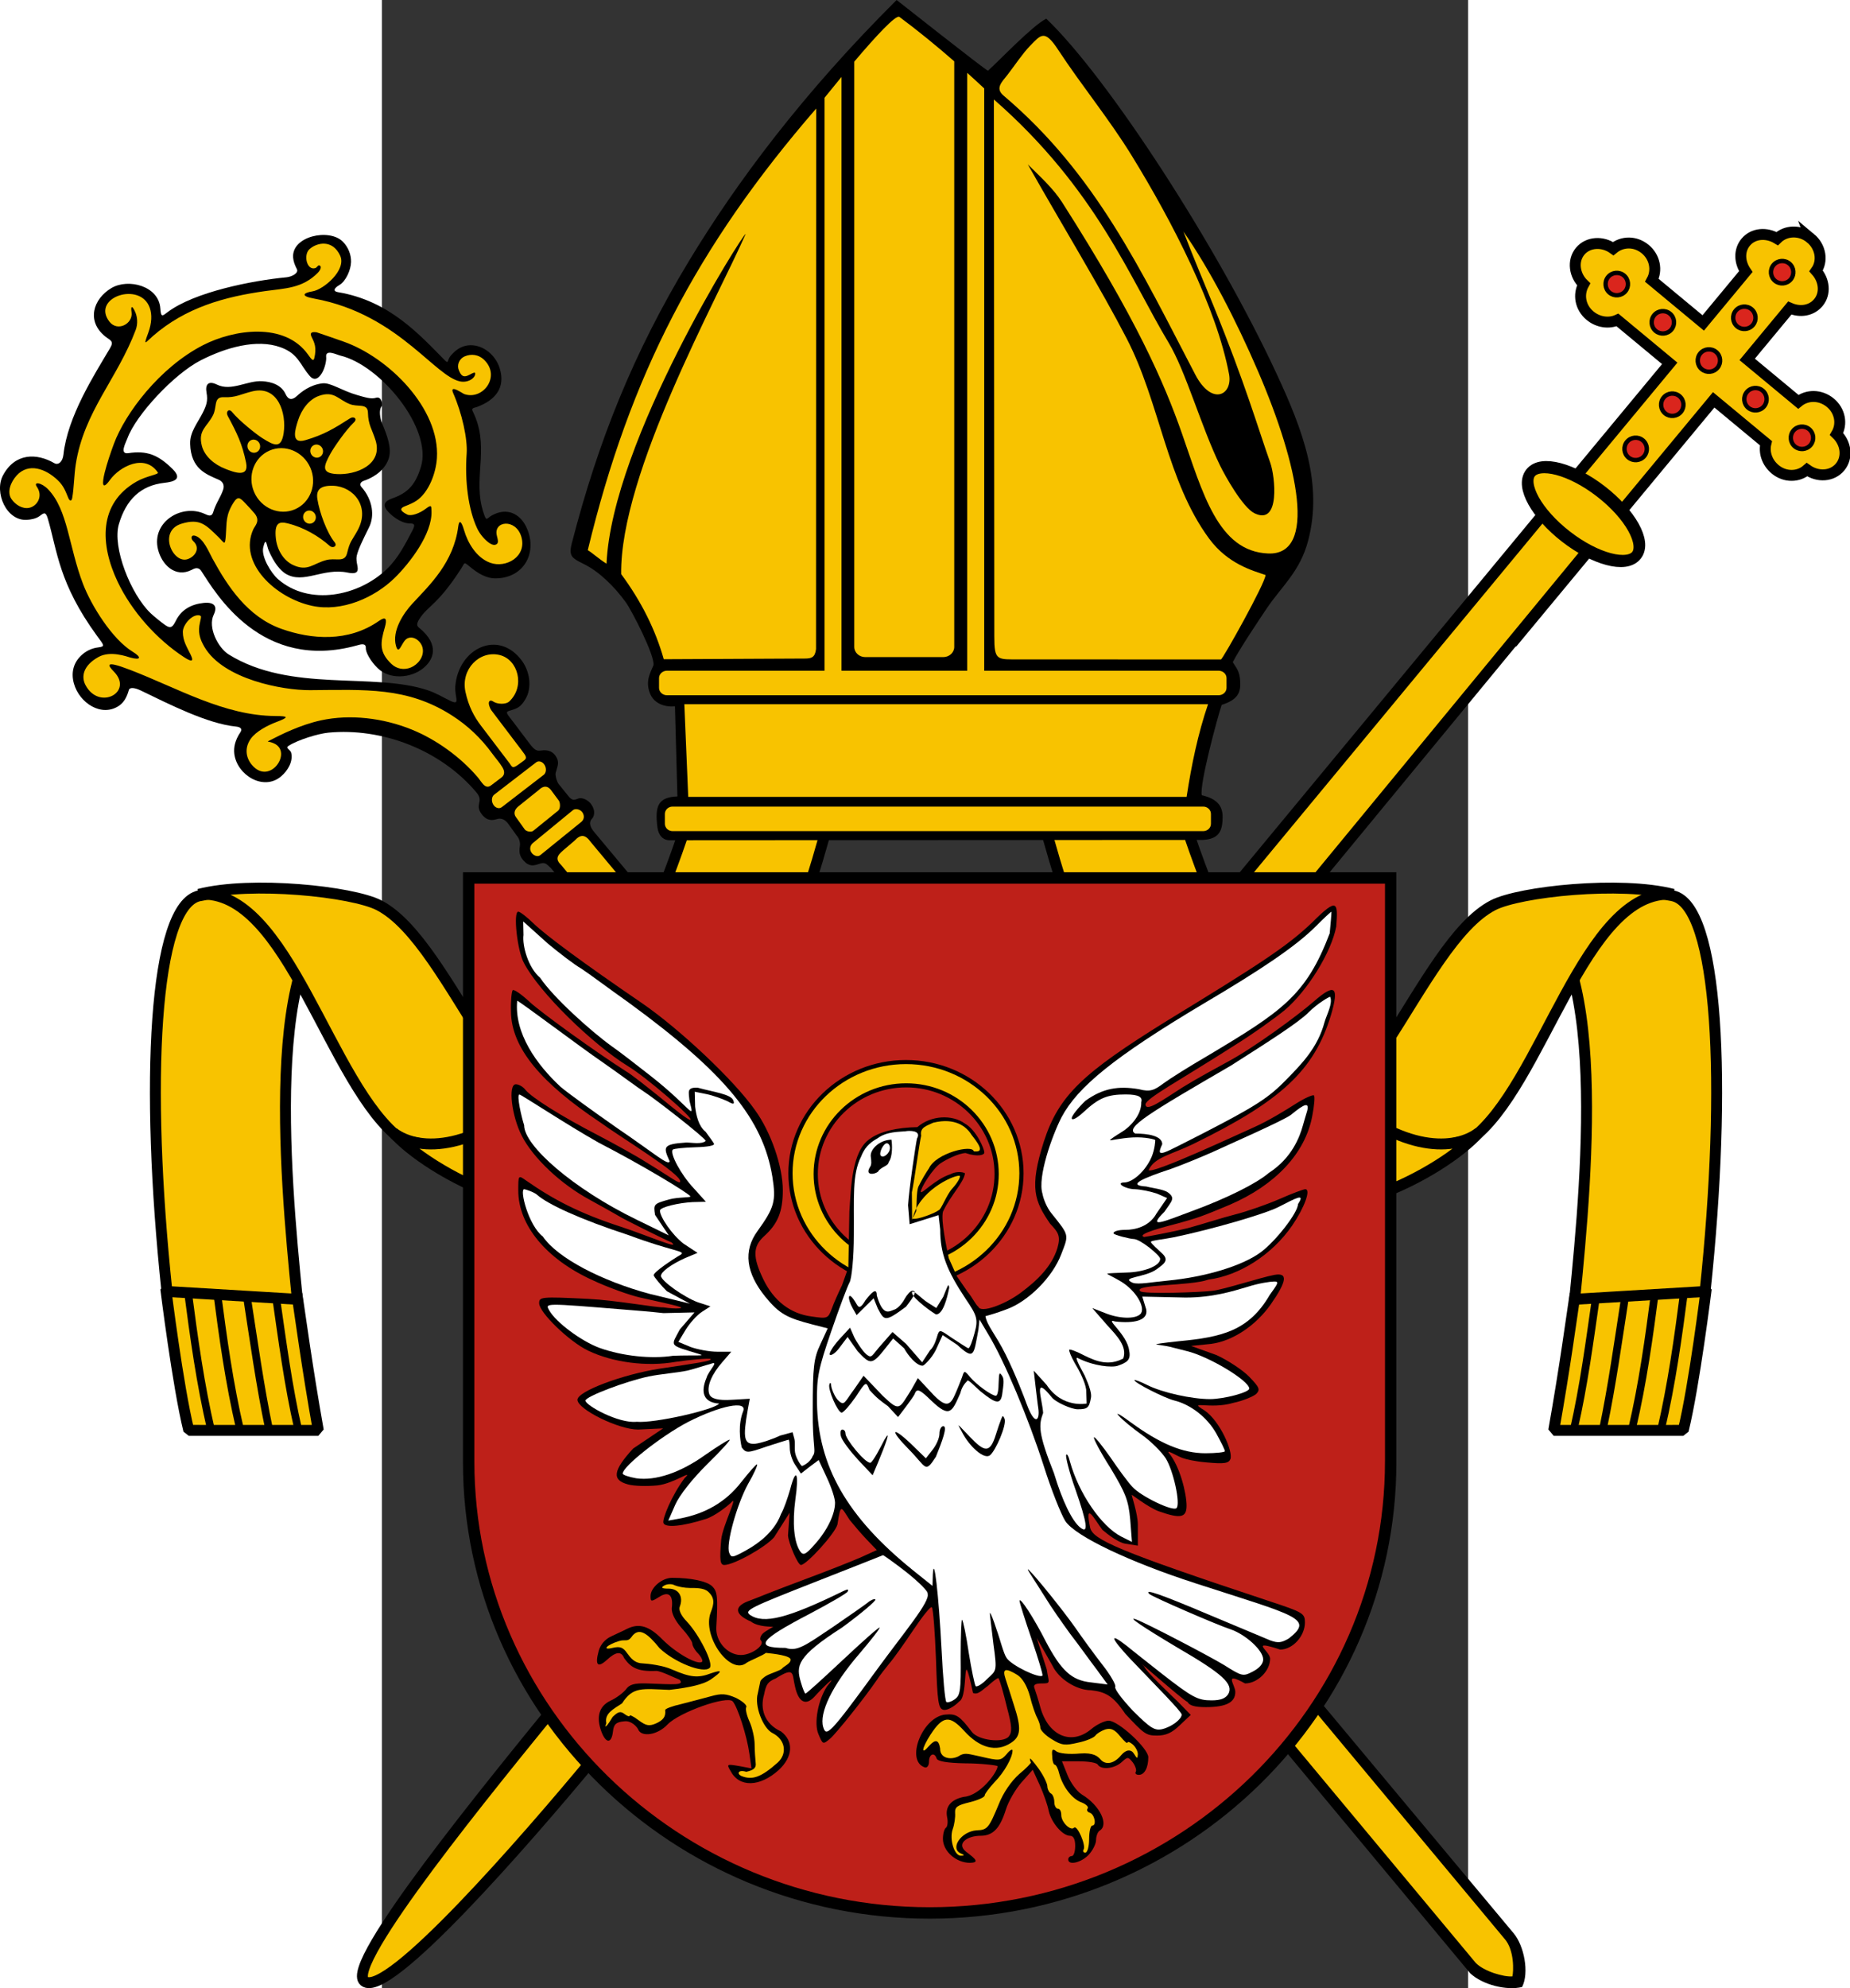 <?xml version="1.0" encoding="UTF-8" standalone="no"?>
<!-- Creator: CorelDRAW -->

<svg
   xmlns:dc="http://purl.org/dc/elements/1.1/"
   xmlns:cc="http://creativecommons.org/ns#"
   xmlns:rdf="http://www.w3.org/1999/02/22-rdf-syntax-ns#"
   xmlns:svg="http://www.w3.org/2000/svg"
   xmlns="http://www.w3.org/2000/svg"
   xmlns:sodipodi="http://sodipodi.sourceforge.net/DTD/sodipodi-0.dtd"
   xmlns:inkscape="http://www.inkscape.org/namespaces/inkscape"
   xml:space="preserve"
   width="1016.413"
   height="1091.711"
   style="fill-rule:evenodd"
   viewBox="0 0 118.582 216.945"
   id="svg2"
   sodipodi:version="0.32"
   inkscape:version="0.48.4 r9939"
   sodipodi:docname="Herb diecezji.svg"
   inkscape:output_extension="org.inkscape.output.svg.inkscape"
   version="1.0"><rect x="0" y="0" width="118.582" height="216.945" fill="#333333" stroke="none"/><sodipodi:namedview
   inkscape:window-height="716"
   inkscape:window-width="1366"
   inkscape:pageshadow="2"
   inkscape:pageopacity="0.0"
   guidetolerance="10.0"
   gridtolerance="10.0"
   objecttolerance="10.0"
   borderopacity="1.0"
   bordercolor="#666666"
   pagecolor="#ffffff"
   id="base"
   showgrid="false"
   fit-margin-top="0"
   fit-margin-left="0"
   fit-margin-right="0"
   fit-margin-bottom="0"
   inkscape:zoom="0.35409731"
   inkscape:cx="707.30389"
   inkscape:cy="372.01498"
   inkscape:window-x="-8"
   inkscape:window-y="-8"
   inkscape:window-maximized="1"
   inkscape:current-layer="svg2" />
 <defs
   id="defs4">
  <style
   type="text/css"
   id="style6">
   
    .str17 {stroke:black;stroke-width:0.086;stroke-linecap:round;stroke-linejoin:round}
    .str6 {stroke:black;stroke-width:0.106;stroke-linecap:round}
    .str15 {stroke:black;stroke-width:0.113;stroke-linecap:round}
    .str8 {stroke:black;stroke-width:0.116;stroke-linecap:round}
    .str14 {stroke:black;stroke-width:0.124;stroke-linecap:round}
    .str11 {stroke:black;stroke-width:0.126;stroke-linecap:round}
    .str13 {stroke:black;stroke-width:0.132;stroke-linecap:round}
    .str9 {stroke:black;stroke-width:0.133;stroke-linecap:round}
    .str7 {stroke:black;stroke-width:0.136;stroke-linecap:round}
    .str12 {stroke:black;stroke-width:0.141;stroke-linecap:round}
    .str10 {stroke:black;stroke-width:0.145;stroke-linecap:round}
    .str4 {stroke:black;stroke-width:0.175}
    .str5 {stroke:black;stroke-width:0.175;stroke-linejoin:round}
    .str3 {stroke:black;stroke-width:0.175;stroke-linecap:round}
    .str16 {stroke:black;stroke-width:0.176;stroke-linecap:round;stroke-linejoin:round}
    .str20 {stroke:white;stroke-width:0.176}
    .str22 {stroke:black;stroke-width:0.529}
    .str2 {stroke:black;stroke-width:0.706}
    .str21 {stroke:black;stroke-width:0.706;stroke-linecap:round}
    .str0 {stroke:black;stroke-width:1.411}
    .str1 {stroke:black;stroke-width:1.411;stroke-linecap:round}
    .str18 {stroke:#7A472C;stroke-width:0.5}
    .str19 {stroke:#7A472C;stroke-width:0.7}
    .fil4 {fill:none}
    .fil2 {fill:#DA251D}
    .fil10 {fill:#DEDEDD}
    .fil8 {fill:#F5C491}
    .fil3 {fill:#F8C300}
    .fil11 {fill:white}
    .fil5 {fill:black}
    .fil6 {fill:#544C41}
    .fil7 {fill:#93896E}
    .fil12 {fill:#D13525}
    .fil9 {fill:#FF0101}
    .fil0 {fill:#F8C300}
    .fil1 {fill:black;fill-rule:nonzero}
   
  </style>
 
  
  
  
  
  
  
  
  
  
  
  
  
  
  
  
  
  
  
  
  
  
  
  
  
  
  
 
   
   
   
   
   
   
   
   
   
   
   
   
   
   
   
   
   
   
   
   
   
   
   
   
   
   
   
   
   
   
   
   
   
   
   
   
   
   
   
   
   
   
   
   
   
   
   
   
   
   
   
   
   
   
   
   
   
   
   
   
   
   
   
   
   
   
   
   
   
   
   
   
   
   
   
   
   
   
   
   
   
   
   
   
   
   
   
   
   
   
   
   
   
   
   
   
   
   
   
   
   
   
   
   
   
   
   
   
   
   
   
   
   
   
   
   
   
   
   
   
   
   
   
   
   
   
   
   
   
   
   
   
   
   
   
   
   
   
   
   
   
   
   
   
   
   
   
   
   
   
   
   
   
   
   
   
   
   
   
   
   
   
   
   
   
   
   
   
   
   
   
   
   
   
   
   
   
   
   
   
   
   
   
   
   
   
   
   
   
   
   
   
   
   
   
   
   
   
   
   
   
   
   
   
   
   
   
   
   
   
   
   
   
   
   
   
   
   
   
   
   
   
   
   
   
   
   
   
   
   
   
   
   
   
   
   
   
   
   
   
   
   
   
   
   
   
   
   
   
   
   
   
   
   
   
   
   
   
   
   
   
   
   
   
   
   
   
   
   
   
   
   
   
   
   
   
   
   
   
   
   
   
   
   
   
   
   
   
   
   
   
   
   
   
   
   
   
   
   
   
   
   
   
   
   
   
   
   
   
   
   
   
   
   
   
   
   
   
   
   
   
   
   
   
   
   
   
   
   
   
   
   
   
   
   
   
   
   
   
   
   
   
   
   
   
   
   
   
   
   
   
   
   
   
   
   
   
   
   
   
   
   
   
   
   
   
   
   
   
   
   
   
   
   
   
   
   
   
   
   
   
   
   
   
   
   
   
   
   
   
   
   
   
   
   
   
   
   
   
   
   
   
   
   
   
   
   
   
   
   
   
   
   
   
   
   
   
   
   
   
   
   
   
   
   
   
   
   
   
   
   
   
   
   
   
   
   
   
   
   
   
   
   
   
   
   
   
   
   
   
   
   
   
   
   
   
   
   
   
   
   
   
   
   
   
   
   
   
   
   
   
   
   
   
   
   
   
   
   
   
   
   
   
   
   
   
   
   
   
   
   
   
   
   
   
   
   
   
   
   
   
   
   
   
   
   
   
   
   
   
   
   
   
   
   
   
   
   
   
   
   
   
   
   
   
   
   
   
   
   
   
   
   
   
   
   
   
   
   
   
   
   
   
   
   
   
   
   
   
   
   
   
   
   
   
   
   
   
   
   
   
   
   
   
   
   
   
   
   
   
   
   
   
   
   
   
   
   
   
   
   
   
   
   
   
   
   
   
   
   
   
   
   
   
   
   
   
   
   
   
   
   
   
   
   
   
   
   
   
   
   
   
   
   
   
   
   
   
   
   
   
   
   
   
   
   
   
   
   
   
   
   
   
   
   
   
   
   
   
   
   
   
   
   
   
   
   
   
   
   
   
   
   
   
   
   
   
   
   
   
   
   
   
   
   
   
   
   
   
   
   
   
   
   
   
   
   
   
   
   
   
   
   
   
   
   
   
   
   
   
   
   
   
   
   
   
   
   
   
   
   
   
   
   
   
   
   
   
   
   
   
   
   
   
   
   
   
   
   
   
   
   
   
   
   
   
   
   
   
   
   
   
   
   
   
   
   
   
   
   
   
   
   
   
   
   
   
   
   
   
   
   
   
   
   
   
   
   
   
   
   
   
   
   
   
   
   
   
   
   
   
   
   
   
   
   
   
   
   
   
   
   
   
   
   
   
   
   
   
   
   
   
   
   
   
   
   
   
   
   
   
   
   
   
   
   
   
   
   
   
   
   
   
   
   
   
   
   
   
   
   
   
   
   
   
   
   
   
   
   
   
   
   
   
   
   
   
   
   
   
   
   
   
   
   
   
   
   
   
   
   
   
   
   
   
   
   
   
   
   
   
   
   
   
   
   
   
   
   
   
   
   
   
   
   
   
   
   
   
   
   
   
   
   
   
   
   
   
   
   
   
   
   
   
   
   
   
   
   
   
   
   
   
   
   
   
   
   
   
   
   
   
   
   
   
   
   
   
   
   
   
   
   
   
   
   
   
   
   
   
   
   
   
   
   
   
   
   
   
   
   
   
   
   
  
   
   
   
   
   
   
   
   
   
   
   
   
   
   
  
 <style
   id="style6-2"
   type="text/css">
   
    .fil0 {fill:black}
    .fil1 {fill:#0077BD}
    .fil2 {fill:#FACF00}
   
  </style>
  
  
  <sodipodi:namedview
   inkscape:current-layer="svg2"
   inkscape:window-y="-8"
   inkscape:window-x="-8"
   inkscape:cy="737.78334"
   inkscape:cx="376.40128"
   inkscape:zoom="1.0589513"
   id="base-6"
   pagecolor="#ffffff"
   bordercolor="#666666"
   borderopacity="1.0"
   objecttolerance="10.0"
   gridtolerance="10.0"
   guidetolerance="10.0"
   inkscape:pageopacity="0.0"
   inkscape:pageshadow="2"
   inkscape:window-width="1280"
   inkscape:window-height="974" />
  
  
  
  
  
  
  
  
  
  
 </defs>
 <g
   id="g6561"
   transform="translate(-8.604,-53.122)"><path
     inkscape:connector-curvature="0"
     style="fill:#f8c300;stroke:#000000;stroke-width:1.192;stroke-miterlimit:4;stroke-dasharray:none"
     d="m 164.565,79.105 c 1.141,0.947 1.382,2.504 0.621,3.581 0.909,1.016 1.067,2.462 0.249,3.448 -0.753,0.908 -2.004,1.096 -3.127,0.603 l -4.648,5.603 5.578,4.627 c 0.956,-0.783 2.415,-0.8 3.504,0.104 1.064,0.882 1.317,2.319 0.677,3.408 1.051,1.003 1.244,2.565 0.384,3.603 -0.861,1.038 -2.431,1.136 -3.611,0.289 -0.952,0.831 -2.41,0.847 -3.474,-0.035 -0.908,-0.753 -1.251,-1.87 -1.008,-2.85 l -5.707,-4.734 -21.649,26.098 -4.799,-3.981 21.649,-26.098 -5.707,-4.734 c -0.918,0.421 -2.105,0.268 -2.987,-0.464 -1.09,-0.904 -1.317,-2.319 -0.703,-3.429 -1.025,-0.982 -1.244,-2.565 -0.384,-3.603 0.861,-1.038 2.457,-1.115 3.611,-0.289 0.978,-0.809 2.41,-0.847 3.5,0.057 1.064,0.882 1.317,2.319 0.724,3.403 l 5.603,4.648 4.648,-5.604 c -0.693,-1.013 -0.765,-2.298 -0.011,-3.206 0.818,-0.986 2.267,-1.097 3.434,-0.392 0.943,-0.926 2.518,-0.977 3.634,-0.051 l 0,0 z"
     class="fil0 str0"
     id="_115670792" /><path
     sodipodi:nodetypes="ccccc"
     inkscape:connector-curvature="0"
     id="_115670720"
     d="M 161.285,205.319 6.439,0.142 14.307,-4.775 168.379,198.447 z"
     style="fill:#f8c300;stroke:#000000;stroke-width:1.761;stroke-linecap:round;stroke-miterlimit:4"
     transform="matrix(-0.677,-0.029,-0.029,0.677,146.66,110.787)" /><path
     inkscape:connector-curvature="0"
     style="fill:#f8c300;stroke:#000000;stroke-width:1.192;stroke-miterlimit:4;stroke-dasharray:none"
     d="m 31.489,245.263 c -7.166,8.639 -22.322,26.065 -24.808,24.046 -2.227,-1.803 13.896,-21.48 20.984,-30.183 1.059,0.835 2.039,4.963 3.824,6.137 z"
     class="fil0 str0"
     id="_115670648"
     sodipodi:nodetypes="ccccc" /><path
     inkscape:connector-curvature="0"
     style="fill:#da251d;stroke:#000000;stroke-width:0.478"
     id="path23"
     d="m 162.261,81.882 c -0.518,-0.43 -1.292,-0.358 -1.722,0.16 -0.43,0.518 -0.358,1.292 0.16,1.722 0.518,0.43 1.292,0.358 1.722,-0.16 0.43,-0.518 0.358,-1.292 -0.16,-1.722 l 0,0 z"
     class="fil2 str2" /><path
     inkscape:connector-curvature="0"
     style="fill:#da251d;stroke:#000000;stroke-width:0.478"
     id="path25"
     d="m 158.132,86.859 c -0.518,-0.43 -1.292,-0.358 -1.722,0.16 -0.43,0.518 -0.358,1.292 0.16,1.722 0.518,0.43 1.292,0.358 1.722,-0.16 0.43,-0.518 0.358,-1.292 -0.16,-1.722 l 0,0 z"
     class="fil2 str2" /><path
     inkscape:connector-curvature="0"
     style="fill:#da251d;stroke:#000000;stroke-width:0.478"
     id="path27"
     d="m 154.263,91.524 c -0.518,-0.43 -1.292,-0.358 -1.722,0.161 -0.43,0.518 -0.358,1.292 0.16,1.722 0.518,0.43 1.292,0.358 1.722,-0.16 0.43,-0.518 0.358,-1.292 -0.16,-1.722 l 0,0 z"
     class="fil2 str2" /><path
     inkscape:connector-curvature="0"
     style="fill:#da251d;stroke:#000000;stroke-width:0.478"
     id="path29"
     d="m 159.344,95.74 c -0.518,-0.43 -1.292,-0.358 -1.722,0.161 -0.43,0.518 -0.358,1.292 0.16,1.722 0.518,0.43 1.292,0.358 1.722,-0.16 0.43,-0.518 0.358,-1.292 -0.16,-1.722 l 0,0 z"
     class="fil2 str2" /><path
     inkscape:connector-curvature="0"
     style="fill:#da251d;stroke:#000000;stroke-width:0.478"
     id="path31"
     d="m 164.426,99.955 c -0.518,-0.43 -1.292,-0.358 -1.722,0.16 -0.43,0.518 -0.358,1.292 0.16,1.722 0.518,0.43 1.292,0.358 1.722,-0.16 0.43,-0.518 0.358,-1.292 -0.16,-1.722 l 0,0 z"
     class="fil2 str2" /><path
     inkscape:connector-curvature="0"
     style="fill:#da251d;stroke:#000000;stroke-width:0.478"
     id="path33"
     d="m 149.233,87.352 c -0.518,-0.43 -1.292,-0.358 -1.722,0.161 -0.43,0.518 -0.358,1.292 0.16,1.722 0.518,0.43 1.292,0.358 1.722,-0.16 0.43,-0.518 0.358,-1.292 -0.16,-1.722 l 0,0 z"
     class="fil2 str2" /><path
     inkscape:connector-curvature="0"
     style="fill:#da251d;stroke:#000000;stroke-width:0.478"
     id="path35"
     d="m 144.203,83.18 c -0.518,-0.43 -1.292,-0.358 -1.722,0.16 -0.43,0.518 -0.358,1.292 0.16,1.722 0.518,0.43 1.292,0.358 1.722,-0.16 0.43,-0.518 0.358,-1.292 -0.16,-1.722 z"
     class="fil2 str2" /><path
     inkscape:connector-curvature="0"
     style="fill:#da251d;stroke:#000000;stroke-width:0.478"
     id="path37"
     d="m 150.263,96.345 c -0.518,-0.43 -1.292,-0.358 -1.722,0.16 -0.43,0.518 -0.358,1.292 0.16,1.722 0.518,0.43 1.292,0.358 1.722,-0.16 0.43,-0.518 0.358,-1.292 -0.16,-1.722 l 0,0 z"
     class="fil2 str2" /><path
     inkscape:connector-curvature="0"
     style="fill:#da251d;stroke:#000000;stroke-width:0.478"
     id="path39"
     d="m 146.264,101.166 c -0.518,-0.43 -1.292,-0.358 -1.722,0.161 -0.43,0.518 -0.358,1.292 0.16,1.722 0.518,0.43 1.292,0.358 1.722,-0.16 0.43,-0.518 0.358,-1.292 -0.16,-1.722 z"
     class="fil2 str2" /><path
     transform="matrix(0.156,0.121,-0.144,0.185,88.147,-126.851)"
     d="m 977.995,660.653 c 0,7.343 -16.612,13.296 -37.104,13.296 -20.492,0 -37.104,-5.953 -37.104,-13.296 0,-7.343 16.612,-13.296 37.104,-13.296 20.492,0 37.104,5.953 37.104,13.296 z"
     sodipodi:ry="13.295531"
     sodipodi:rx="37.103806"
     sodipodi:cy="660.6532"
     sodipodi:cx="940.89075"
     id="path6484"
     style="fill:#f8c300;fill-opacity:1;stroke:#000000;stroke-width:6;stroke-miterlimit:4;stroke-opacity:1;stroke-dasharray:none"
     sodipodi:type="arc" /></g><g
   style="fill-rule:evenodd"
   id="g7529-4"
   transform="matrix(-1,0,0,1,151.635,-46.272)"><path
     inkscape:connector-curvature="0"
     sodipodi:nodetypes="ccccc"
     id="path2119_30-4-0-4-8"
     class="fil13 str15"
     d="M 23.7,202.357 C 22.459,195.378 21.737,189.923 21.367,187.483 L 7.049,186.908 c 0,0 1.307,10.56 2.509,15.445 z"
     nodetypes="ccccc"
     style="fill:#f8c300;fill-opacity:1;fill-rule:evenodd;stroke:#000000;stroke-width:1.192;stroke-linecap:round;stroke-linejoin:bevel;stroke-miterlimit:4;stroke-opacity:1;stroke-dasharray:none;display:inline" /><g
     transform="matrix(-0.544,0,0.08,0.477,303.384,-218.705)"
     id="g5710-4-1-8"
     style="stroke:#000000;stroke-width:0.996;stroke-miterlimit:4;stroke-opacity:1;stroke-dasharray:none"><path
       inkscape:connector-curvature="0"
       style="fill:none;stroke:#000000;stroke-width:1.56;stroke-linecap:butt;stroke-linejoin:miter;stroke-miterlimit:4;stroke-opacity:1;stroke-dasharray:none;display:inline"
       d="m 665.419,850.448 c 0.367,11.229 0.634,21.679 0.028,32.241"
       id="path5598-7-9-9-2"
       sodipodi:nodetypes="cc" /><path
       inkscape:connector-curvature="0"
       style="fill:none;stroke:#000000;stroke-width:1.56;stroke-linecap:butt;stroke-linejoin:miter;stroke-miterlimit:4;stroke-opacity:1;stroke-dasharray:none;display:inline"
       d="m 659.585,850.486 c 0.367,11.106 0.634,21.442 0.028,31.888"
       id="path5598-7-5-56-5-4"
       sodipodi:nodetypes="cc" /><path
       inkscape:connector-curvature="0"
       style="fill:none;stroke:#000000;stroke-width:1.56;stroke-linecap:butt;stroke-linejoin:miter;stroke-miterlimit:4;stroke-opacity:1;stroke-dasharray:none;display:inline"
       d="m 653.751,851.052 c 0.134,11.459 0.387,21.653 0.028,31.35"
       id="path5598-7-6-10-2-5"
       sodipodi:nodetypes="cc" /><path
       inkscape:connector-curvature="0"
       style="fill:none;stroke:#000000;stroke-width:1.56;stroke-linecap:butt;stroke-linejoin:miter;stroke-miterlimit:4;stroke-opacity:1;stroke-dasharray:none;display:inline"
       d="m 647.917,851.354 c 0.242,11.266 0.552,21.188 0.028,31.075"
       id="path5598-7-7-5-2-5"
       sodipodi:nodetypes="cc" /></g><path
     sodipodi:nodetypes="ccscc"
     inkscape:connector-curvature="0"
     id="path5293-7-6-1"
     d="m 21.412,188.051 c -1.365,-13.655 -3.986,-41.764 6.863,-43.051 -6.338,-2.022 -13.795,-1.756 -17.559,-0.981 -5.003,1.03 -5.942,20.485 -3.542,43.179 z"
     style="fill:#f8c300;fill-opacity:1;stroke:#000000;stroke-width:1.192;stroke-linecap:butt;stroke-linejoin:miter;stroke-miterlimit:4;stroke-opacity:1;stroke-dasharray:none;display:inline" /><path
     sodipodi:nodetypes="cccsc"
     inkscape:connector-curvature="0"
     id="path5293-8-9-7"
     d="m 56.473,172.469 c -7.193,1.044 -19.423,-0.838 -23.673,-1.831 -7.905,-5.739 -12.351,-27.516 -22.135,-26.778 5.734,-1.482 16.754,-0.301 19.654,1.189 8.119,4.174 14.357,27.088 26.155,27.42 z"
     style="fill:#f8c300;fill-opacity:1;stroke:#000000;stroke-width:1.192;stroke-linecap:butt;stroke-linejoin:miter;stroke-miterlimit:4;stroke-opacity:1;stroke-dasharray:none;display:inline" /><path
     sodipodi:nodetypes="cccsc"
     inkscape:connector-curvature="0"
     id="path5293-0-1"
     d="m 81.059,129.282 -13.802,-4.914 c -10.745,43.977 -29.476,49.953 -35.366,45.502 3.885,4.327 17.282,11.608 25.872,6.798 5.381,-3.013 15.996,-16.112 23.296,-47.386 z"
     style="fill:#f8c300;fill-opacity:1;stroke:#000000;stroke-width:1.192;stroke-linecap:butt;stroke-linejoin:miter;stroke-miterlimit:4;stroke-opacity:1;stroke-dasharray:none" /></g><g
   id="g7529"
   transform="translate(-30.648,-46.272)"><path
     inkscape:connector-curvature="0"
     sodipodi:nodetypes="ccccc"
     id="path2119_30-4-0-4"
     class="fil13 str15"
     d="M 23.7,202.357 C 22.459,195.378 21.737,189.923 21.367,187.483 L 7.049,186.908 c 0,0 1.307,10.56 2.509,15.445 z"
     nodetypes="ccccc"
     style="fill:#f8c300;fill-opacity:1;fill-rule:evenodd;stroke:#000000;stroke-width:1.192;stroke-linecap:round;stroke-linejoin:bevel;stroke-miterlimit:4;stroke-opacity:1;stroke-dasharray:none;display:inline" /><g
     transform="matrix(-0.544,0,0.08,0.477,303.384,-218.705)"
     id="g5710-4-1"
     style="stroke:#000000;stroke-width:0.996;stroke-miterlimit:4;stroke-opacity:1;stroke-dasharray:none"><path
       inkscape:connector-curvature="0"
       style="fill:none;stroke:#000000;stroke-width:1.56;stroke-linecap:butt;stroke-linejoin:miter;stroke-miterlimit:4;stroke-opacity:1;stroke-dasharray:none;display:inline"
       d="m 665.419,850.448 c 0.367,11.229 0.634,21.679 0.028,32.241"
       id="path5598-7-9-9"
       sodipodi:nodetypes="cc" /><path
       inkscape:connector-curvature="0"
       style="fill:none;stroke:#000000;stroke-width:1.56;stroke-linecap:butt;stroke-linejoin:miter;stroke-miterlimit:4;stroke-opacity:1;stroke-dasharray:none;display:inline"
       d="m 659.585,850.486 c 0.367,11.106 0.634,21.442 0.028,31.888"
       id="path5598-7-5-56-5"
       sodipodi:nodetypes="cc" /><path
       inkscape:connector-curvature="0"
       style="fill:none;stroke:#000000;stroke-width:1.56;stroke-linecap:butt;stroke-linejoin:miter;stroke-miterlimit:4;stroke-opacity:1;stroke-dasharray:none;display:inline"
       d="m 653.751,851.052 c 0.134,11.459 0.387,21.653 0.028,31.35"
       id="path5598-7-6-10-2"
       sodipodi:nodetypes="cc" /><path
       inkscape:connector-curvature="0"
       style="fill:none;stroke:#000000;stroke-width:1.56;stroke-linecap:butt;stroke-linejoin:miter;stroke-miterlimit:4;stroke-opacity:1;stroke-dasharray:none;display:inline"
       d="m 647.917,851.354 c 0.242,11.266 0.552,21.188 0.028,31.075"
       id="path5598-7-7-5-2"
       sodipodi:nodetypes="cc" /></g><path
     sodipodi:nodetypes="ccscc"
     inkscape:connector-curvature="0"
     id="path5293-7-6"
     d="m 21.412,188.051 c -1.365,-13.655 -3.986,-41.764 6.863,-43.051 -6.338,-2.022 -13.795,-1.756 -17.559,-0.981 -5.003,1.03 -5.942,20.485 -3.542,43.179 z"
     style="fill:#f8c300;fill-opacity:1;stroke:#000000;stroke-width:1.192;stroke-linecap:butt;stroke-linejoin:miter;stroke-miterlimit:4;stroke-opacity:1;stroke-dasharray:none;display:inline" /><path
     sodipodi:nodetypes="cccsc"
     inkscape:connector-curvature="0"
     id="path5293-8-9"
     d="m 56.473,172.469 c -7.193,1.044 -19.423,-0.838 -23.673,-1.831 -7.905,-5.739 -12.351,-27.516 -22.135,-26.778 5.734,-1.482 16.754,-0.301 19.654,1.189 8.119,4.174 14.357,27.088 26.155,27.42 z"
     style="fill:#f8c300;fill-opacity:1;stroke:#000000;stroke-width:1.192;stroke-linecap:butt;stroke-linejoin:miter;stroke-miterlimit:4;stroke-opacity:1;stroke-dasharray:none;display:inline" /><path
     sodipodi:nodetypes="cccsc"
     inkscape:connector-curvature="0"
     id="path5293-0"
     d="m 81.059,129.282 -13.802,-4.914 c -10.745,43.977 -29.476,49.953 -35.366,45.502 3.885,4.327 17.282,11.608 25.872,6.798 5.381,-3.013 15.996,-16.112 23.296,-47.386 z"
     style="fill:#f8c300;fill-opacity:1;stroke:#000000;stroke-width:1.192;stroke-linecap:butt;stroke-linejoin:miter;stroke-miterlimit:4;stroke-opacity:1;stroke-dasharray:none" /></g><g
   id="g14"
   transform="matrix(-0.677,-0.029,-0.029,0.677,178.808,30.732)">
    
    
   </g><g
   id="g18"
   transform="matrix(-0.677,-0.029,-0.029,0.677,178.808,30.732)">
    
    
   </g><g
   id="g5686"
   transform="translate(-77.448,-52.796)"><path
     class="fil5"
     d="m 65.078,112.847 c 0.559,1.335 1.277,2.205 1.86,2.556 1.95,1.173 4.063,-0.681 6.767,-0.127 1.189,0.244 1.165,-0.246 1.048,-0.823 -0.066,-0.327 -0.124,-0.693 -0.06,-0.99 0.149,-0.694 0.636,-1.692 1.352,-3.134 0.593,-1.194 0.445,-2.95 -0.844,-4.404 -0.2,-0.226 -0.141,-0.534 0.298,-0.675 0.616,-0.198 2.171,-0.89 2.681,-2.395 0.392,-1.158 -0.219,-2.66 -0.687,-3.791 -0.283,-0.683 -0.381,-1.548 -0.09,-1.909 0.177,-0.219 -0.015,-1.155 -0.606,-0.954 -0.512,0.175 -1.226,-0.06 -2.038,-0.291 -1.697,-0.483 -2.917,-1.388 -3.808,-1.284 -1.368,0.16 -2.343,0.968 -2.783,1.378 -0.512,0.478 -0.944,0.446 -1.237,-0.199 -0.452,-0.994 -1.512,-1.349 -2.551,-1.411 -1.636,-0.098 -3.373,1.142 -4.946,0.369 -0.981,-0.482 -1.292,0.037 -1.135,0.883 0.17,0.919 -0.027,1.412 -0.43,2.219 -0.528,1.054 -1.401,2.067 -1.36,3.363 0.085,2.725 1.707,3.303 3.124,3.92 0.434,0.189 0.641,0.582 0.483,1.067 -0.281,0.859 -0.801,1.481 -1.085,2.453 -0.159,0.544 -0.507,0.402 -0.922,0.209 -2.498,-1.159 -5.848,0.868 -5.11,3.873 0.414,1.688 1.911,3.131 3.676,2.231 0.24,-0.123 0.704,-0.403 1.049,0.125 1.558,2.381 6.534,11.024 17.006,8.114 0.33,-0.092 0.979,-0.314 0.957,0.284 -0.019,0.505 0.548,1.472 1.287,2.194 1.325,1.294 3.621,1.098 4.955,0.035 1.126,-0.897 1.909,-2.538 -0.436,-4.446 -0.233,-0.189 -0.302,-0.404 0.041,-0.946 0.928,-1.462 1.99,-1.496 4.587,-5.539 0.368,-0.573 0.246,-0.736 0.832,-0.245 0.986,0.826 1.897,1.371 2.965,1.351 3.127,-0.059 4.599,-2.959 3.254,-5.675 -0.681,-1.376 -2.086,-2.11 -3.729,-1.19 -0.537,0.301 -0.561,0.652 -0.81,-0.018 -0.125,-0.336 -0.223,-0.668 -0.298,-0.998 -0.806,-3.502 0.878,-6.661 -0.993,-10.386 -0.174,-0.347 0.262,-0.352 0.515,-0.448 1.885,-0.71 3.127,-2.024 2.447,-4.212 -0.427,-1.373 -1.697,-2.523 -3.19,-2.514 -0.753,0.005 -1.498,0.346 -2.179,1.167 -0.361,0.434 -0.201,0.9 -0.579,0.519 -2.758,-2.78 -6.068,-6.542 -11.726,-7.48 -0.52,-0.086 -0.462,-0.407 0.164,-0.77 0.704,-0.408 1.259,-1.632 1.282,-2.52 0.021,-0.805 -0.315,-1.63 -0.902,-2.22 -1.482,-1.488 -5.609,-0.596 -5.422,1.745 0.029,0.364 0.156,0.777 0.404,1.241 0.246,0.46 -0.579,0.852 -1.126,0.904 -3.805,0.364 -10.048,1.61 -12.967,3.791 -0.571,0.427 -0.744,0.65 -0.81,-0.386 -0.157,-2.461 -3.505,-3.327 -5.355,-2.221 -1.988,1.189 -2.723,3.6 -0.679,5.258 0.558,0.453 1.017,0.493 0.547,1.288 -1.725,2.914 -4.64,7.444 -5.092,11.628 -0.082,0.757 -0.549,1.183 -0.997,0.924 -1.942,-1.121 -4.293,-1.116 -5.6,1.325 -0.993,1.855 0.366,5.01 2.617,4.861 0.394,-0.026 0.981,-0.109 1.402,-0.428 0.461,-0.348 0.645,-0.487 0.88,0.317 1.03,3.519 1.186,7.04 5.37,12.779 0.733,1.005 0.948,1.151 0.124,1.251 -0.664,0.081 -1.228,0.352 -1.67,0.717 -0.993,0.817 -1.336,1.959 -0.983,3.218 0.598,2.138 3.024,3.72 4.932,2.428 0.622,-0.421 0.902,-1.128 1.063,-1.705 0.093,-0.333 0.65,-0.272 1.325,0.054 3.068,1.48 7.276,3.626 10.381,3.926 0.495,0.048 0.718,0.259 0.477,0.618 -0.592,0.883 -0.75,1.668 -0.664,2.36 0.288,2.322 3.193,4.092 5.107,2.456 0.764,-0.653 1.31,-1.624 1.109,-2.547 -0.088,-0.401 -0.698,-0.524 -0.281,-0.791 0.991,-0.635 3.192,-1.322 4.34,-1.432 5.79,-0.551 12.217,1.832 16.166,6.531 0.872,1.037 -0.302,1.278 0.62,2.434 0.359,0.451 0.856,0.719 1.579,0.476 0.535,-0.18 0.966,0.076 1.306,0.554 l 0.867,1.217 c 0.203,0.197 0.441,0.662 0.365,1.162 -0.088,0.582 -0.084,1.059 0.404,1.592 0.638,0.697 1.122,0.547 1.677,0.361 0.638,-0.214 0.763,-0.067 1.302,0.45 L 196.264,268.118 c 1.356,1.272 4.012,1.915 5.666,1.496 0.796,-1.557 0.22,-4.493 -0.921,-5.858 L 100.626,143.592 c -0.325,-0.389 -0.704,-0.984 -0.232,-1.47 0.166,-0.171 0.472,-0.806 -0.141,-1.622 -0.236,-0.314 -0.885,-0.771 -1.432,-0.545 -0.476,0.196 -0.649,0.164 -1.057,-0.34 l -1.027,-1.27 c -0.149,-0.185 -0.403,-0.885 -0.319,-1.229 0.167,-0.681 0.49,-1.117 -0.03,-1.864 -0.242,-0.347 -0.681,-0.7 -1.605,-0.558 -0.442,0.068 -0.693,-0.063 -1.223,-0.765 l -1.699,-2.251 c -0.775,-1.026 -1.02,-1.175 -0.457,-1.335 0.855,-0.243 1.214,-0.408 1.724,-1.281 0.726,-1.244 0.46,-2.998 -0.396,-4.161 -2.58,-3.504 -6.949,-1.339 -7.274,2.776 -0.093,1.174 0.619,2.149 -0.53,1.6 -0.841,-0.402 -1.571,-0.86 -2.471,-1.16 -5.988,-1.999 -14.967,0.295 -21.737,-3.905 -1.148,-0.712 -2.313,-2.937 -1.64,-4.338 0.454,-0.944 0.028,-1.409 -1.11,-1.287 -1.317,0.141 -2.39,0.709 -2.994,1.888 -0.334,0.653 -0.523,0.992 -1.18,0.536 -0.535,-0.371 -1.31,-1.024 -1.588,-1.287 -2.188,-2.074 -4.213,-7.224 -3.489,-9.706 0.795,-2.724 2.407,-4.254 4.974,-4.537 1.044,-0.115 2.014,-0.397 0.897,-1.504 -1.588,-1.573 -2.82,-2.035 -4.837,-1.734 -0.994,0.149 -0.271,-1.136 -0.089,-1.63 0.932,-2.544 5.096,-7.017 7.993,-8.496 2.731,-1.394 6.113,-2.375 8.73,-1.424 1.962,0.714 2.071,1.859 3.197,3.149 0.316,0.362 0.801,0.521 1.325,-0.36 0.325,-0.546 0.49,-1.399 0.45,-1.701 -0.123,-0.938 1.153,-0.275 1.54,-0.184 4.372,1.03 10.088,7.946 8.806,12.139 -0.573,1.873 -1.351,2.826 -3.137,3.446 -0.928,0.322 -0.965,0.771 -0.629,1.229 0.468,0.637 1.572,1.438 2.379,1.488 0.525,0.033 0.894,-0.037 0.455,0.791 -0.803,1.515 -1.535,2.986 -2.777,4.188 -3.078,2.978 -8.501,4.09 -11.904,1.108 -0.723,-0.634 -1.857,-2.44 -1.6,-3.478 0.306,-1.24 0.361,-0.194 0.585,0.34 l 1.4e-4,0 z"
     id="path2627"
     style="fill:#000000"
     inkscape:connector-curvature="0"
     sodipodi:nodetypes="ccccccccccccccccccccccccccccccsccccccccccccccccsccccccccccscsccccscccccccccscccscscccssccccccccscccccccsccccscccccsccccsccccsccccccccccc" /><path
     class="fil3"
     d="m 62.528,107.707 c 0.281,0.295 0.785,0.834 1.018,1.12 0.662,0.814 0.036,1.337 -0.137,1.716 -1.688,3.7 2.464,7.528 6.437,8.367 3.214,0.679 6.783,-0.876 9.026,-3.086 1.586,-1.563 4.08,-4.761 3.987,-7.245 -0.022,-0.591 0.017,-0.757 -0.645,-0.256 -0.617,0.468 -1.564,0.839 -2.01,0.617 -0.931,-0.463 -0.704,-0.72 -0.268,-0.893 0.502,-0.199 0.907,-0.365 1.27,-0.606 1.368,-0.907 2.142,-3.043 2.245,-4.653 0.346,-5.396 -5.254,-10.982 -10.197,-12.718 -0.369,-0.13 -2.873,-1.005 -2.94,-1.014 -0.633,-0.085 -0.752,0.103 -0.524,0.556 0.283,0.561 0.555,1.116 0.269,2.28 -0.095,0.387 -0.329,0.092 -0.663,-0.381 -2.562,-3.625 -8.147,-2.758 -11.467,-1.057 -4.765,2.441 -8.524,7.464 -9.753,10.791 -0.358,0.969 -0.749,2.118 -0.997,3.114 -0.288,1.153 -0.313,2.038 0.568,0.816 1.075,-1.49 3.814,-2.913 5.238,-0.821 0.143,0.21 -1.242,0.373 -2.31,0.98 -4.217,2.395 -3.995,6.904 -2.089,10.928 1.528,3.226 4.274,6.297 7.251,8.241 0.742,0.485 1.123,0.563 0.748,-0.22 -0.418,-0.874 -0.87,-1.508 -0.876,-2.54 -0.003,-0.542 0.496,-1.274 1.054,-1.62 0.334,-0.207 0.761,-0.272 0.915,-0.087 0.047,0.057 -0.019,0.356 -0.094,0.671 -0.24,1.009 -0.063,1.755 0.49,2.692 2.08,3.524 8.526,4.726 11.513,4.707 6.023,-0.038 10.612,-0.381 15.524,2.773 1.638,1.051 3.125,2.413 4.399,4.172 0.393,0.542 0.751,0.906 1.1,1.487 0.312,0.52 0.18,0.877 -0.111,1.098 l -1.146,0.866 c -0.637,0.481 -1.032,-0.404 -1.443,-0.887 -1.899,-2.231 -4.551,-4.128 -7.19,-5.202 -3.142,-1.279 -6.755,-1.702 -9.927,-1.013 -2.247,0.488 -4.35,1.545 -5.531,2.155 -0.509,0.264 -0.265,0.06 0.402,0.361 2.071,0.935 -0.452,4.632 -2.396,2.367 -0.662,-0.771 -0.858,-1.848 -0.149,-2.863 0.566,-0.811 1.861,-1.477 2.78,-1.825 1.385,-0.524 1.408,-0.66 -0.075,-0.668 -5.624,-0.029 -10.676,-3.049 -15.94,-5.061 -2.659,-1.016 -2.438,-0.533 -1.711,0.206 2.209,2.247 -1.622,4.315 -3.104,1.455 -0.457,-0.883 -0.267,-2.099 1.436,-3.043 1.307,-0.725 3.135,-0.029 3.472,0.064 1.182,0.324 1.248,-0.029 0.255,-0.635 -2.228,-1.36 -4.504,-5.019 -5.411,-7.374 -1.573,-4.085 -1.651,-8.09 -3.814,-10.341 -0.737,-0.766 -1.641,-0.87 -1.24,-0.293 0.731,1.053 0.018,2.129 -0.829,2.305 -0.758,0.158 -1.527,-0.364 -1.934,-0.95 -0.519,-0.75 -0.106,-1.85 0.573,-2.59 1.287,-1.402 3.151,-0.742 4.481,0.533 0.659,0.632 0.84,1.195 1.151,1.94 0.129,0.307 0.35,0.419 0.427,-0.026 0.197,-1.146 0.195,-2.441 0.382,-3.648 0.898,-5.774 4.518,-9.298 6.544,-14.666 0.263,-0.696 0.173,-1.446 -0.041,-1.935 -0.347,-0.789 -0.514,-0.708 -0.409,0.008 0.18,1.228 -1.527,2.184 -2.425,1.011 -2.021,-2.64 3.4,-4.449 4.418,-1.484 0.243,0.708 0.228,1.633 -0.176,2.726 -0.565,1.532 -0.319,1.061 0.505,0.343 3.601,-3.132 7.834,-4.289 12.254,-4.911 2.179,-0.307 4.051,-0.285 5.748,-1.987 0.418,-0.419 0.419,-0.832 0.117,-0.818 -0.101,0.004 -0.217,0.245 -0.388,0.297 -0.929,0.281 -1.315,-1.456 -0.623,-2.073 0.829,-0.74 2.514,-1.077 3.344,0.711 0.727,1.565 -1.816,3.703 -3.005,3.895 -1.098,0.178 -1.29,0.527 0.129,0.784 4.819,0.872 8.217,3.187 10.767,5.263 2.25,1.831 3.841,3.475 5.164,3.775 0.885,0.201 1.704,-0.343 1.692,-0.859 -0.005,-0.195 -0.303,-0.033 -0.611,0.136 -0.749,0.41 -0.955,0.02 -1.17,-0.469 -0.245,-0.557 -3.4e-4,-1.263 0.649,-1.538 0.662,-0.28 1.496,-0.238 2.157,0.436 1.776,1.811 -0.225,4.407 -2.247,3.674 -0.157,-0.057 -1.634,-1.118 -1.185,-0.097 0.967,2.199 1.586,5.018 1.471,6.614 -0.217,3.003 0.187,6.119 1.154,8.162 0.322,0.68 0.891,1.299 1.357,1.605 0.28,0.184 0.501,0.214 0.651,0.16 0.349,-0.126 0.273,-0.44 0.138,-0.972 -0.419,-1.64 2.06,-1.916 2.664,0.089 0.655,2.174 -1.672,3.485 -3.392,2.857 -1.535,-0.56 -2.465,-2.218 -2.847,-3.531 -0.333,-1.145 -0.555,-1.102 -0.64,-0.442 -0.511,3.961 -3.109,6.38 -5.003,8.421 -1.008,1.086 -2.249,2.995 -1.8,4.61 0.324,1.164 0.62,-0.481 1.223,-0.795 0.709,-0.37 1.571,0.318 1.701,1.102 0.153,0.923 -0.549,1.751 -1.289,2.058 -0.751,0.311 -1.546,0.166 -2.119,-0.373 -1.373,-1.294 -1.223,-2.318 -0.74,-3.974 0.281,-0.965 0.118,-1.256 -0.629,-0.733 -3.378,2.362 -7.399,2.016 -10.63,0.876 -3.704,-1.307 -5.884,-4.624 -7.541,-7.657 -0.416,-0.762 -0.978,-2.191 -1.856,-2.496 -0.487,-0.169 -0.576,0.273 -0.249,0.575 0.804,0.742 0.223,1.68 -0.612,1.962 -1.628,0.55 -3.282,-3.083 -0.658,-3.871 2.003,-0.601 2.635,0.124 3.979,1.424 0.71,0.686 0.751,1.088 0.848,-0.2 0.102,-1.34 -0.036,-2.143 0.832,-3.514 0.478,-0.754 0.718,-0.54 1.285,0.056 l 0,0 z m 2.644,-5.743 c -1.689,0.735 -2.441,2.773 -1.674,4.537 0.767,1.764 2.771,2.602 4.46,1.867 1.689,-0.735 2.441,-2.773 1.674,-4.536 -0.767,-1.764 -2.771,-2.603 -4.461,-1.868 z m 4.862,-0.605 c -0.349,0.152 -0.504,0.573 -0.346,0.937 0.159,0.364 0.573,0.538 0.922,0.386 0.349,-0.152 0.505,-0.573 0.346,-0.937 -0.159,-0.364 -0.573,-0.538 -0.922,-0.386 z m -6.866,-0.537 c -0.349,0.152 -0.504,0.573 -0.346,0.937 0.159,0.364 0.573,0.538 0.922,0.386 0.349,-0.152 0.504,-0.573 0.346,-0.937 -0.159,-0.364 -0.573,-0.538 -0.922,-0.386 z m 6.081,7.74 c -0.349,0.152 -0.504,0.573 -0.346,0.937 0.159,0.364 0.572,0.538 0.922,0.386 0.349,-0.152 0.504,-0.573 0.346,-0.937 -0.159,-0.364 -0.572,-0.538 -0.922,-0.386 z m -0.969,-9.866 c 0.379,-1.209 1.206,-2.32 2.292,-2.703 1.664,-0.586 2.069,0.385 3.37,0.899 0.401,0.158 0.874,0.155 1.243,0.19 0.602,0.057 0.726,0.353 0.737,0.779 0.032,1.315 0.457,1.779 0.832,2.992 0.82,2.656 -2.149,3.801 -4.255,3.673 -1.737,-0.106 -1.395,-0.896 -0.677,-2.219 0.358,-0.66 1.682,-2.59 2.574,-3.429 0.413,-0.388 -0.02,-0.695 -0.419,-0.441 -1.82,1.164 -2.883,1.797 -4.883,2.389 -1.67,0.495 -1.091,-1.247 -0.815,-2.13 z m -7.924,5.262 c -1.208,-0.464 -2.273,-1.377 -2.569,-2.505 -0.451,-1.728 0.581,-2.077 1.225,-3.365 0.198,-0.397 0.238,-0.878 0.307,-1.251 0.112,-0.607 0.427,-0.714 0.866,-0.697 1.352,0.053 1.866,-0.348 3.145,-0.648 2.8,-0.658 3.708,2.433 3.388,4.563 -0.265,1.758 -1.046,1.359 -2.339,0.543 -0.645,-0.407 -2.507,-1.879 -3.289,-2.84 -0.361,-0.444 -0.716,-0.025 -0.49,0.397 1.03,1.925 1.586,3.046 2.014,5.117 0.357,1.729 -1.378,1.027 -2.259,0.688 z m 5.51,7.584 c 0.134,1.25 0.826,2.414 1.875,2.905 1.607,0.751 2.169,-0.152 3.636,-0.539 0.452,-0.119 0.944,-0.07 1.337,-0.068 0.639,0.002 0.833,-0.283 0.936,-0.708 0.318,-1.315 0.483,-1.271 1.134,-2.45 1.427,-2.583 -0.43,-4.8 -2.651,-4.879 -1.488,-0.053 -1.884,0.501 -1.733,1.46 0.23,1.451 1.03,3.647 1.878,4.7 0.346,0.43 -0.183,0.708 -0.531,0.401 -1.205,-1.064 -2.804,-2.022 -4.608,-2.463 -0.875,-0.214 -1.46,-0.1 -1.273,1.643 l 0,0 z m 25.41,24.405 -3.03,-3.985 c -0.737,-0.969 -1.332,-2.076 -1.679,-3.664 -0.54,-2.473 1.537,-4.553 3.719,-4.031 2.047,0.49 2.807,3.428 1.077,5.06 -0.407,0.384 -1.353,0.305 -1.762,0.022 -0.362,-0.25 -0.6,-0.021 -0.43,0.481 0.042,0.124 0.102,0.313 0.241,0.497 l 3.256,4.295 c 0.54,0.712 0.686,0.88 0.231,1.206 l -0.616,0.442 c -0.683,0.489 -0.648,0.101 -1.008,-0.323 l 0,0 z m 3.007,0.036 -4.582,3.529 c -0.282,0.217 -0.327,0.702 -0.1,1.077 l 0,0 c 0.227,0.375 0.643,0.505 0.925,0.288 l 4.582,-3.529 c 0.282,-0.217 0.327,-0.702 0.1,-1.077 l 0,0 c -0.227,-0.375 -0.643,-0.505 -0.925,-0.288 z m 4.014,5.219 -4.368,3.584 c -0.275,0.226 -0.403,0.636 -0.176,1.011 l 0,0 c 0.227,0.375 0.707,0.536 0.983,0.312 l 4.488,-3.636 c 0.276,-0.224 0.363,-0.619 0.136,-0.994 l 0,0 c -0.227,-0.375 -0.788,-0.503 -1.063,-0.278 z m -3.698,-2.225 -2.235,1.792 c -0.48,0.385 -0.552,0.817 -0.299,1.171 l 0.974,1.362 c 0.167,0.234 0.711,0.328 0.924,0.156 l 2.723,-2.204 c 0.281,-0.227 0.232,-0.884 0.073,-1.097 l -0.833,-1.123 c -0.559,-0.754 -1.145,-0.23 -1.328,-0.056 l 0,0 z M 200.015,264.357 100.249,144.681 c -0.594,-0.832 -1.1,-0.88 -1.762,-0.162 l -1.241,1.059 c -0.743,0.623 -0.852,1.011 -0.209,1.632 l 99.833,119.778 c 0.9,0.92 3.051,1.554 4.001,1.468 0.128,-0.507 0.24,-2.861 -0.855,-4.099 l -4.1e-4,0 z"
     id="path2629"
     style="fill:#f8c300"
     inkscape:connector-curvature="0"
     sodipodi:nodetypes="cccccccccccccccccccsccsccccccccccccccsscccccsscsccccccsccccccsccsccccccccsccccccsccccsccccccccccccccccccccccccccccccssccccccccccccccccccccccccscccccccccccccccccccccccccccccccccccccccccccccccccccccccccccccccccccccccccccccccccc" /></g><g
   id="g6504"
   transform="translate(-43.861,-29.266)"><path
     class="fil5 str20"
     d="M 64.607,88.486 C 67.475,77.386 71.301,67.801 77.382,57.743 82.576,49.152 89.849,39.414 100.054,29.267 c 0.093,0.068 9.745,7.695 9.977,7.715 1.36,-1.234 4.837,-4.905 6.359,-5.68 6.815,6.515 18.698,24.884 25.126,38.697 2.915,6.264 5.087,12.035 3.475,18.237 -0.887,3.413 -2.941,5.048 -4.555,7.458 -0.916,1.369 -2.95,4.401 -3.678,5.82 0.319,0.59 0.742,0.876 0.811,2.127 0.067,1.213 -0.281,1.982 -2.025,2.541 -0.458,1.35 -2.448,8.731 -2.174,9.858 1.509,0.352 2.294,1.037 2.276,2.394 -0.018,1.38 -0.282,2.39 -2.166,2.485 l -58.07,0.035 c -0.878,0.058 -1.361,-0.569 -1.468,-1.384 -0.318,-2.431 0.121,-3.31 2.178,-3.4 l -0.267,-9.827 c -1.05,0.093 -2.29,-0.254 -2.741,-1.449 -0.512,-1.355 0.068,-2.219 0.4,-3.055 0.127,-1.097 -2.374,-5.948 -3.023,-6.847 -1.254,-1.738 -2.934,-3.374 -4.6,-4.187 -1.356,-0.661 -1.655,-0.887 -1.284,-2.319 l 0,0 z"
     id="path2641"
     style="fill:#000000;stroke:none"
     inkscape:connector-curvature="0" /><path
     class="fil2"
     d="M 66.335,89.302 C 70.928,70.262 78.222,56.171 91.272,41.11 l -0.017,58.98 c -0.103,0.934 -0.533,1.014 -1.119,1.035 l -15.505,0.075 C 73.712,97.956 72.162,94.861 69.981,91.915 69.827,80.944 80.512,61.778 83.567,54.808 c -0.051,-0.172 -3.7,5.47 -7.41,12.83 -3.71,7.36 -7.481,16.439 -7.776,23.14 -0.832,-0.517 -1.637,-1.251 -2.046,-1.477 l 0,0 z m 44.337,-49.182 0.046,58.592 c 0.002,2.687 0.296,2.506 2.824,2.506 l 21.92,0.009 c 0.179,0.006 4.868,-8.362 4.871,-9.218 -1.382,-0.471 -4.113,-1.193 -6.158,-3.965 -4.629,-6.273 -5.361,-14.803 -9.005,-21.844 -2.854,-5.514 -6.887,-12.096 -10.797,-18.999 1.369,1.353 2.796,2.65 3.746,4.137 8.14,12.744 11.156,19.733 13.07,25.186 2.289,6.521 3.945,12.925 9.436,13.138 5.311,0.206 3.377,-9.479 -1.134,-19.933 -2.35,-5.447 -5.212,-11.018 -8.12,-15.191 1.152,3.007 2.286,5.659 3.263,8.054 3.501,8.582 4.846,13.308 6.222,17.196 0.504,1.424 1.128,6.886 -1.733,5.483 -1.291,-0.633 -3.21,-4.085 -3.75,-5.19 -2.056,-4.205 -3.739,-10.288 -5.622,-13.419 -4.164,-6.923 -7.913,-16.787 -19.08,-26.544 z m 1.505,-2.713 c 0.851,-1.111 1.638,-2.307 2.429,-3.122 1.214,-1.25 1.601,-1.845 3.082,0.412 2.577,3.928 5.551,7.521 8.035,11.554 4.419,7.178 9.26,16.566 10.624,23.839 0.428,2.281 -1.867,3.537 -3.693,0.041 -5.958,-11.408 -10.815,-21.868 -20.929,-30.437 -0.919,-0.779 -0.233,-1.435 0.453,-2.287 l 0,0 z"
     id="path2643"
     style="fill:#f8c300;fill-opacity:1"
     inkscape:connector-curvature="0" /><path
     class="fil3"
     d="m 75.591,117.279 57.94,0 c 0.462,0 0.84,0.362 0.84,0.804 l 0,1.072 c 0,0.442 -0.378,0.804 -0.84,0.804 l -57.94,0 c -0.462,0 -0.84,-0.362 -0.84,-0.804 l 0,-1.072 c 0,-0.442 0.378,-0.804 0.84,-0.804 l 0,0 z m 1.286,-11.167 57.176,0 c -1.099,3.219 -1.807,6.622 -2.338,10.109 l -54.413,0 -0.425,-10.109 0,0 z m 17.16,-68.456 0,64.796 13.725,0 0,-65.237 c 0.631,0.567 1.25,1.136 1.856,1.703 l 0,63.534 25.582,0 c 0.48,0 0.873,0.362 0.873,0.804 l 0,1.072 c 0,0.442 -0.393,0.804 -0.873,0.804 l -60.212,0 c -0.48,0 -0.873,-0.362 -0.873,-0.804 l 0,-1.072 c 0,-0.442 0.393,-0.804 0.873,-0.804 l 17.194,0 0,-62.517 c 0.599,-0.746 1.227,-1.517 1.856,-2.279 l 0,0 z m 12.309,-1.695 0,63.899 c 0,0.609 -0.54,1.108 -1.201,1.108 l -8.516,0 c -0.661,0 -1.201,-0.498 -1.201,-1.108 l 0,-63.868 c 2.383,-2.812 4.514,-5.104 4.923,-4.887 2.021,1.501 4.048,3.157 5.996,4.855 z"
     id="path2645"
     style="fill:#f8c300"
     inkscape:connector-curvature="0" /></g>
<path
   style="fill:#000000;fill-rule:evenodd;stroke:#000000;stroke-width:0.596;stroke-miterlimit:4;stroke-opacity:1;stroke-dasharray:none"
   inkscape:connector-curvature="0"
   d="m 110.457,159.575 0,3.8e-4 c 0,27.257 -22.756,49.488 -50.656,49.488 -27.9,0 -50.656,-22.231 -50.656,-49.488 l 0,-3.8e-4 0,-64.099 101.312,0 0,64.099 -2.4e-4,0 z"
   class="fil0"
   id="path17" /><path
   style="fill:#be2019;fill-rule:evenodd;fill-opacity:1"
   inkscape:connector-curvature="0"
   d="m 109.512,159.453 0,4.3e-4 c 0,26.802 -22.331,48.661 -49.711,48.661 -27.38,0 -49.711,-21.859 -49.711,-48.661 l 0,-4.3e-4 0,-63.028 99.423,0 0,63.028 0,0 z"
   class="fil1"
   id="path19" /><g
   id="g3117"
   transform="matrix(0.833,0,0,0.809,-134.539,47.104)"><path
     id="path13518"
     d="m 230.194,85.026 c -8.357,0 -15.138,6.717 -15.138,14.999 0,8.282 6.781,14.999 15.138,14.999 8.357,0 15.138,-6.717 15.138,-14.999 0,-8.282 -6.781,-14.999 -15.138,-14.999 z m 0.028,3.141 c 6.545,10e-7 11.857,5.361 11.857,11.957 0,6.595 -5.312,11.942 -11.857,11.942 -6.545,0 -11.857,-5.347 -11.857,-11.942 0,-6.595 5.312,-11.957 11.857,-11.957 z"
     style="fill:#f8c300;fill-opacity:1;fill-rule:nonzero;stroke:#000000;stroke-width:0.552;stroke-miterlimit:4;stroke-opacity:1"
     inkscape:connector-curvature="0" /><path
     sodipodi:nodetypes="cccccccccccccccccccccccccccccccccccccccccccccccccccccccccccccccccccccccccccccccccccccccccccccccccccccccccccccccccccccccccccccccccccccccccccccccccccccccccccccccccccccccccccccccccccccccccccccccccccccccccccccccccccccccccccccccccccccccccccccccccccccccccc"
     id="path4"
     d="m 283.499,66.135 c -3.348,3.313 -7.099,5.781 -19.116,13.342 -10.949,6.986 -14.151,10.009 -16.113,16.264 -1.962,6.301 -1.189,8.073 0.821,11.095 1.049,1.141 1.413,1.624 0.956,3.268 -0.73,2.466 -2.599,4.357 -4.88,6.092 -2.053,1.552 -5.155,2.72 -5.475,1.852 -0.409,-0.338 -0.712,-1.151 -1.442,-2.064 l -1.387,-2.071 -1.056,-2.43 c -0.269,-1.348 -1.063,-5.089 -0.763,-6.276 0.999,-2.213 2.712,-3.896 2.887,-5.175 -0.365,-0.23 -1.241,-0.253 -1.917,0.128 -2.038,0.683 -3.789,2.761 -3.877,2.373 -0.025,-0.514 1.582,-3.176 2.605,-3.86 0.649,-0.448 2.269,-1.322 3.258,-1.376 1.605,0.579 2.538,0.257 2.459,-0.093 0.016,-0.445 -1.042,-3.022 -2.545,-3.88 -1.641,-1.244 -4.455,-1.121 -6.229,0.48 -2.618,0.04 -4.927,0.59 -6.226,1.588 -2.377,1.649 -2.46,6.528 -2.681,9.793 l -0.135,7.541 -0.835,2.421 c -0.456,0.959 -1.049,2.329 -1.323,3.105 -0.502,1.37 -0.547,1.415 -2.646,1.096 -2.783,-0.365 -4.973,-2.1 -6.342,-5.022 -1.414,-3.013 -1.369,-4.429 0.091,-5.799 1.825,-1.689 2.464,-3.333 2.464,-6.209 0,-3.196 -1.551,-7.853 -3.65,-10.821 -2.737,-4.018 -9.854,-10.912 -14.827,-14.428 -7.665,-5.388 -12.592,-9.132 -14.234,-10.775 -0.867,-0.868 -1.734,-1.552 -1.962,-1.552 -0.684,0 -0.137,5.251 0.73,6.894 1.962,3.927 8.942,10.958 13.687,13.971 2.418,1.507 8.613,7.03 8.157,7.212 -0.274,0.091 -2.134,-1.459 -3.959,-3.012 -1.825,-1.507 -3.832,-3.15 -4.471,-3.516 -3.832,-2.511 -10.995,-7.808 -12.637,-9.36 -1.095,-1.05 -2.053,-1.735 -2.236,-1.598 -0.137,0.183 -0.274,1.461 -0.228,2.876 0.046,4.977 4.069,9.709 11.642,14.914 2.68,2.016 10.725,7.027 10.534,8.01 0,0.457 -1.017,-0.434 -4.438,-2.58 -1.232,-0.822 -4.042,-2.42 -6.324,-3.653 -5.064,-2.694 -8.676,-5.094 -9.498,-6.099 -0.319,-0.457 -0.912,-0.776 -1.277,-0.776 -1.049,0 -0.547,4.292 0.776,6.94 1.46,2.968 5.11,6.529 8.896,8.629 1.779,1.004 3.513,2.009 3.878,2.237 0.365,0.274 5.728,3.03 6.868,3.532 1.228,1.05 -3.137,-0.931 -6.64,-2.118 -5.489,-1.838 -8.896,-3.697 -12.455,-6.254 -1.004,-0.731 -1.004,-0.731 -1.004,1.37 0,4.657 3.65,9.223 9.672,12.054 2.053,1.004 4.927,2.055 6.296,2.374 1.369,0.32 4.409,0.985 5.048,1.213 1.004,0.274 -0.422,0.365 -1.991,0.111 -0.958,0.046 -6.25,-0.959 -9.809,-1.141 -6.296,-0.32 -6.478,-0.274 -6.478,0.594 0,1.233 3.924,5.159 6.433,6.392 3.239,1.598 7.71,2.192 11.451,1.507 1.734,-0.274 4.489,-0.52 4.58,-0.383 0.274,0.274 -2.208,0.611 -6.633,1.296 -4.882,0.776 -10.813,3.059 -10.813,4.201 0,1.278 5.383,4.018 7.938,4.018 l 3.291,-0.159 -3.929,2.716 c -2.646,2.968 -2.829,4.246 -0.684,4.84 0.776,0.228 2.464,0.274 3.832,0.137 2.19,-0.228 4.896,-2.313 3.592,-0.978 -1.703,2.342 -2.953,5.544 -2.771,6.047 0.228,0.685 2.509,0.457 5.566,-0.548 1.141,-0.365 2.734,-1.657 3.27,-2.166 1.126,-1.367 -1.08,3.079 -1.263,4.951 -0.228,2.831 -0.137,3.424 0.411,3.424 1.232,0 5.383,-2.374 6.524,-3.744 l 2.03,-3.296 -0.211,3.059 c 0.078,1.06 1.283,3.98 1.694,3.98 0.73,0 4.517,-4.292 4.79,-5.479 0.43,-2.92 0.459,-2.367 1.597,-0.594 0.547,0.685 1.551,1.918 2.281,2.694 l 1.277,1.37 -2.144,1.004 c -1.232,0.548 -4.152,1.735 -6.524,2.648 -2.372,0.913 -4.927,1.918 -5.703,2.237 -0.73,0.32 -1.916,0.776 -2.6,1.05 -1.779,0.731 -1.597,1.781 0.456,2.694 0.976,0.775 2.796,0.677 2.887,0.722 0.473,-0.209 -1.062,0.602 -1.336,0.921 -0.319,0.365 -0.411,0.776 -0.228,0.913 0.593,0.639 -1.277,2.009 -2.692,1.963 -1.734,-0.046 -3.285,-1.872 -3.148,-3.79 0.228,-4.064 0.137,-4.794 -0.547,-5.479 -0.684,-0.685 -2.783,-1.141 -5.247,-1.141 -1.323,0 -2.829,1.324 -2.829,2.466 0,0.776 0.091,0.776 1.095,0.137 1.277,-0.868 1.916,-0.274 1.688,1.507 -0.046,0.639 0.411,1.644 1.277,2.648 0.776,0.868 1.414,1.826 1.414,2.1 0,0.274 0.319,0.913 0.776,1.37 0.411,0.457 0.639,0.959 0.502,1.096 -0.547,0.502 -3.376,-1.141 -5.155,-2.968 -1.779,-1.872 -3.102,-2.283 -4.699,-1.461 -0.411,0.228 -1.323,0.639 -2.053,1.004 -0.776,0.365 -1.414,1.096 -1.642,1.963 -0.502,1.918 -0.137,2.329 1.049,1.233 1.186,-1.141 1.916,-1.233 2.281,-0.274 0.828,1.185 1.631,1.864 4.199,1.737 0.639,0 2.322,0.892 3.086,1.194 0.639,0.776 -0.67,0.631 -4.32,0.494 -1.642,-0.046 -2.281,0.137 -2.737,0.822 -0.365,0.457 -1.232,1.141 -2.007,1.507 -1.506,0.731 -1.916,2.192 -1.186,4.201 0.593,1.598 1.323,1.598 1.506,-0.046 0.091,-0.959 0.411,-1.278 1.46,-1.37 0.912,-0.137 1.642,0.685 1.825,1.05 0.411,1.141 2.555,0.822 3.878,-0.639 1.551,-1.644 7.801,-3.927 8.531,-3.105 0.639,0.731 1.871,4.657 2.19,7.077 l 0.274,1.963 -1.642,-0.32 c -1.597,-0.274 -1.642,-0.274 -1.095,0.685 1.141,2.237 3.832,2.146 6.296,-0.137 1.871,-1.781 2.007,-3.881 0.319,-5.205 -2.222,-1.05 -2.772,-3.1 -2.233,-4.975 0.27,-1.413 0.498,-1.734 1.548,-2.193 2.532,-1.631 2.099,-0.639 2.509,1.096 0.456,2.146 1.414,2.648 2.555,1.37 0.821,-0.959 3.359,-3.503 1.642,-1.391 -1.179,1.858 -1.733,4.952 -1.14,6.413 0.593,1.461 0.593,1.461 1.551,0.639 0.821,-0.731 4.471,-5.433 6.113,-7.899 0.365,-0.594 1.141,-1.598 1.642,-2.237 0.547,-0.639 1.962,-2.694 3.148,-4.52 1.186,-1.826 2.281,-3.242 2.418,-3.059 0.182,0.183 0.411,3.333 0.547,6.986 0.182,5.89 0.319,6.712 1.004,6.849 0.456,0.091 1.369,-0.411 2.053,-1.141 1.302,-0.685 0.244,-8.501 1.799,-1.141 0.647,0.346 1.352,-0.542 1.899,-0.908 0.637,-0.591 1.23,-1.09 1.413,-1.09 0.137,0 0.729,2.181 1.139,3.961 0.684,2.603 0.684,3.333 0.228,3.927 -0.776,0.913 -4.015,0.502 -4.836,-0.639 -1.597,-2.146 -2.007,-2.466 -3.467,-2.329 -3.011,0.274 -5.292,6.255 -2.692,7.123 0.319,0.091 0.547,-0.274 0.547,-0.776 0,-1.05 0.73,-1.324 1.004,-0.411 0.137,0.365 1.369,0.594 3.695,0.639 1.962,0 4.158,0.246 4.295,0.383 -0.025,0.802 -2.283,3.99 -4.432,4.137 -1.688,0.365 -2.464,1.324 -2.19,2.739 0.137,0.639 0.046,1.278 -0.137,1.415 -0.228,0.137 -0.411,0.822 -0.411,1.507 0,1.689 1.734,3.242 3.559,3.242 1.194,-0.045 0.836,-0.454 -0.532,-1.504 -1.323,-1.096 0.167,-2.149 1.901,-2.149 1.642,0 2.555,-1.004 3.33,-3.561 0.319,-1.05 1.232,-2.694 2.053,-3.653 l 1.46,-1.689 0.912,2.055 c 0.502,1.141 1.049,2.739 1.186,3.516 0.365,1.598 1.825,3.333 2.783,3.333 0.456,0 0.684,0.457 0.684,1.37 0,0.731 -0.182,1.37 -0.456,1.37 -0.228,0 -0.456,0.183 -0.456,0.457 0,0.822 1.642,0.457 2.646,-0.594 0.547,-0.594 1.004,-1.507 1.004,-2.055 0,-0.502 0.228,-1.096 0.456,-1.233 1.277,-0.776 0.046,-3.424 -2.327,-4.885 -0.639,-0.411 -1.46,-1.552 -1.871,-2.603 l -0.73,-1.872 2.19,0 c 1.232,0 2.372,0.183 2.509,0.457 0.456,0.731 2.144,0.548 3.102,-0.32 0.821,-0.776 0.867,-0.776 1.506,0.046 0.319,0.457 0.502,1.05 0.365,1.233 -0.137,0.228 0.046,0.411 0.411,0.411 0.73,0 1.232,-0.959 1.232,-2.374 0,-1.187 -3.924,-4.931 -5.201,-4.931 -0.502,0 -1.551,0.502 -2.281,1.141 -2.6,2.237 -5.612,0.913 -6.661,-2.922 -0.274,-1.05 -0.639,-2.237 -0.776,-2.603 -0.182,-0.457 0.091,-0.639 1.004,-0.639 1.186,0 0.872,-0.091 0.599,-1.918 l -1.307,-4.212 2.077,3.755 c 0.821,1.781 3.148,3.287 5.018,3.287 1.904,0.225 2.905,0.728 4.512,3.194 2.464,2.694 2.697,2.924 4.156,2.924 1.186,0 1.962,-0.365 3.011,-1.415 l 1.414,-1.37 -1.642,-1.735 c -0.912,-0.913 -4.243,-4.132 -4.468,-4.808 -1.635,-1.596 4.937,4.442 5.699,4.808 0.228,0.457 0.912,0.685 2.372,0.685 2.692,0 3.878,-0.639 3.878,-2.055 0,-0.959 -1.615,-2.795 1.277,-1.141 1.642,0 3.285,-1.689 3.285,-3.333 0,-1.05 -2.868,-2.632 1.323,-1.233 1.642,0 3.239,-1.826 3.239,-3.653 0,-1.233 -0.228,-1.37 -4.653,-2.876 -19.937,-6.803 -23.113,-8.3 -23.494,-9.898 -0.763,-3.774 0.591,-1.116 1.595,0.27 0.73,0.639 2.053,1.684 2.965,1.866 l 1.688,0.274 0,-2.831 c 0,-1.507 -0.876,-4.025 -0.785,-4.025 0.046,0 2.108,1.651 3.476,2.199 2.874,1.05 3.695,0.913 3.695,-0.731 0,-1.644 -0.863,-5.31 -2.314,-7.104 -0.411,-0.548 1.047,0.392 1.777,0.666 0.502,0.183 1.586,0.457 3.137,0.594 2.327,0.228 2.92,0.137 3.148,-0.457 0.365,-0.959 -1.342,-5.102 -3.386,-6.545 -2.366,-1.479 0.69,-0.068 3.797,-1.035 1.277,-0.274 2.6,-0.868 2.965,-1.187 0.547,-0.594 0.456,-0.867 -0.912,-2.329 -0.867,-0.913 -2.829,-2.237 -4.289,-2.922 l -3.327,-1.233 2.597,-0.274 c 2.829,-0.365 5.885,-2.466 7.847,-5.342 2.099,-3.105 2.281,-4.292 0.502,-3.972 -1.734,0.32 -6.662,1.989 -8.121,2.146 -1.377,0.202 -9.227,0.502 -9.501,0.046 -0.899,-0.946 6.514,-0.652 8.954,-1.552 4.06,-0.548 8.303,-3.333 10.949,-7.26 1.642,-2.466 2.509,-4.931 1.734,-4.931 -0.228,0 -1.779,0.594 -3.376,1.324 -1.642,0.731 -4.289,1.689 -5.885,2.1 -1.597,0.411 -4.334,1.332 -6.159,1.834 -1.779,0.457 -5.519,1.185 -5.701,1.185 -1.121,-0.382 2.781,-1.394 4.652,-1.896 2.327,-0.685 2.783,-0.804 6.57,-2.448 5.977,-2.648 9.9,-6.94 10.813,-11.962 0.274,-1.415 0.365,-2.648 0.228,-2.785 -0.137,-0.137 -1.232,0.365 -2.418,1.141 -1.186,0.776 -3.515,2.273 -5.522,3.186 -2.007,0.913 -13.161,6.286 -13.734,5.75 0.743,-1.745 2.969,-2.087 5.797,-3.503 11.634,-5.844 15.922,-9.999 18.112,-17.441 1.095,-3.835 0.502,-4.292 -2.236,-1.826 -2.144,1.918 -7.912,6.299 -11.425,8.217 -1.369,0.776 -4.051,2.265 -5.83,3.406 -2.829,1.872 -4.768,3.31 -4.831,2.281 0.064,-0.819 4.476,-3.221 11.547,-7.878 2.509,-1.598 5.52,-3.835 6.707,-4.84 3.011,-2.648 6.113,-7.808 6.752,-11.278 0.231,-3.248 0.194,-3.993 -3.094,-0.613 z"
     style="fill:#000000;stroke:none"
     inkscape:connector-curvature="0" /><path
     sodipodi:nodetypes="cccccccccccccccccccccccccccccccccccccccccccccccccccc"
     id="path1717"
     d="m 285.736,67.655 c -3.099,8.387 -6.214,10.508 -16.023,16.535 -2.372,1.415 -4.973,3.105 -5.748,3.698 -1.186,0.913 -1.724,1.213 -3.229,0.802 -2.692,-0.476 -4.746,-0.137 -7.036,1.572 -0.958,0.959 -1.779,2.009 -1.779,2.329 0,0.365 0.639,0.046 1.506,-0.776 2.053,-1.963 3.148,-2.42 5.566,-2.42 1.779,0 2.226,0.391 2.043,1.031 0.054,1.792 -1.541,3.398 -2.499,3.992 -0.867,0.548 -1.597,1.05 -1.597,1.141 0,0.091 1.323,-0.272 2.965,-0.364 1.642,-0.091 2.965,0.272 2.965,0.364 0,0.137 -0.047,1.159 -0.458,2.21 -0.821,2.009 -2.508,3.452 -3.557,3.498 -1.277,0 0.046,0.913 1.414,0.913 0.821,0.046 2.053,0.32 2.829,0.594 l 1.323,0.594 -1.39,2.082 c -0.961,1.799 -2.853,2.21 -4.085,2.21 -0.867,0 -1.551,0.183 -1.551,0.457 0,0.228 2.226,0.775 2.636,0.775 0.867,0 3.485,2.219 3.485,2.676 0,1.004 -2.289,1.8 -4.342,1.846 -1.232,0.046 -2.372,0.091 -2.555,0.137 -0.228,0.046 0.728,0.439 1.686,1.032 2.099,1.278 3.378,3.671 2.602,4.447 -0.684,0.685 -2.783,0.639 -4.699,-0.183 l -1.597,-0.639 2.053,2.42 c 1.186,1.324 2.561,2.793 2.007,4.383 -1.857,1.029 -3.513,0.411 -5.11,-0.411 -1.004,-0.548 -1.871,-0.868 -1.962,-0.776 -0.091,0.091 0.228,0.913 0.73,1.826 0.547,0.913 1.349,2.511 1.486,3.561 l 0.065,1.872 c 0,0 -3.189,0.703 -5.247,-2.511 l -1.688,-1.918 0.228,2.055 c 0.137,1.096 0.274,2.466 0.365,3.013 0.228,1.598 -0.411,2.492 -1.5,-0.505 -0.319,-0.913 -1.464,-4.017 -2.787,-6.756 -1.323,-2.739 -2.417,-3.853 -2.641,-5.158 0.81,-0.226 1.544,-0.457 2.73,-0.913 2.874,-1.05 6.068,-4.338 7.208,-7.442 1.004,-2.694 1.095,-2.466 -1.323,-5.57 -0.502,-0.639 -1.004,-1.781 -1.141,-2.603 -0.673,-2.18 1.232,-7.762 2.509,-10.319 2.099,-4.064 6.871,-8.117 18.642,-15.331 7.436,-4.52 12.072,-7.708 14.718,-10.448 0.958,-1.004 1.952,-1.936 1.998,-1.936 0.046,0 -0.127,2.003 -0.218,2.916 z"
     style="fill:#ffffff;fill-opacity:1;stroke:none"
     inkscape:connector-curvature="0" /><path
     sodipodi:nodetypes="ccccccccccccccccccccccccccccccccccccccccccccccccccccccc"
     id="path1716"
     d="m 187.664,72.438 c 0.958,0.639 3.723,2.775 6.232,4.602 12.683,9.543 17.556,15.734 18.788,23.45 0.502,3.287 0.274,4.155 -1.962,7.351 -1.871,2.648 -1.506,5.616 1.049,8.858 1.825,2.283 2.783,2.831 6.25,3.744 l 1.916,0.502 -0.958,2.146 c -0.867,1.872 -1.004,3.013 -1.004,8.858 -0.046,5.068 0.517,5.549 -0.021,6.249 -0.256,0.763 -1.175,1.254 -1.357,1.3 -0.137,0.091 -0.852,-1.112 -0.943,-1.842 -0.091,-0.776 0.042,-1.287 -0.095,-1.835 l -0.228,-0.87 -1.644,0.463 c -0.912,0.457 -2.461,1.003 -3.236,1.094 -1.506,0.137 -1.642,-0.814 -1.004,-4.512 l 0.274,-1.556 -2.284,0.137 c -1.962,0.137 -2.78,-0.18 -3.008,-0.728 -0.411,-1.096 0.362,-2.785 1.685,-4.338 l 1.186,-1.415 -1.871,0 c -1.049,0 -2.6,-0.32 -3.467,-0.639 l -1.597,-0.685 0.958,-1.644 c 0.547,-0.913 1.506,-2.009 2.144,-2.42 l 1.095,-0.731 -1.642,-0.548 c -1.734,-0.639 -4.836,-2.876 -4.836,-3.561 0,-0.548 1.323,-1.552 3.194,-2.42 l 1.597,-0.685 -1.824,-1.235 c -1.506,-1.187 -3.102,-3.604 -3.102,-4.471 0,-0.457 2.462,-1.052 4.286,-1.143 l 1.734,-0.046 -1.597,-1.826 c -1.642,-1.781 -3.194,-4.748 -2.737,-5.205 0.137,-0.137 1.46,-0.274 2.965,-0.32 1.642,-0.046 2.6,-0.228 2.418,-0.502 -0.137,-0.274 -0.639,-0.959 -1.095,-1.598 -0.906,-0.729 -1.228,-2.19 -1.365,-3.377 l -0.05,-2.01 1.551,0.32 c 0.867,0.183 2.053,0.639 2.646,0.913 0.867,0.502 1.049,0.502 0.867,-0.046 -0.274,-0.868 -2.645,-1.152 -4.696,-1.738 -1.46,-0.046 -1.147,0.585 -1.056,1.772 0.727,2.906 0.323,1.015 -5.106,-3.368 -1.871,-1.507 -4.152,-3.333 -5.064,-3.972 -2.829,-2.1 -7.71,-6.642 -9.398,-9.244 -1.566,-1.352 -2.369,-4.333 -2.188,-5.782 l -0.037,-1.826 3.246,3 c 1.506,1.278 3.386,2.785 4.39,3.379 z"
     style="fill:#ffffff;fill-opacity:1;stroke:none"
     inkscape:connector-curvature="0" /><path
     sodipodi:nodetypes="ccccccccc"
     id="path1715"
     d="m 285.052,79.653 c -0.885,3.413 -2.965,5.613 -5.064,7.804 -2.281,2.42 -4.07,3.589 -11.05,7.287 -5.064,2.603 -6.109,3.475 -5.155,1.362 0,-1.141 -1.937,-1.435 -3.534,-1.435 -1.393,-0.763 1.755,-2.72 12.522,-9.158 4.965,-3.25 8.87,-5.816 10.193,-7.186 1.186,-1.233 2.744,-2.146 2.835,-2.1 0.363,0.918 -0.473,2.422 -0.746,3.426 z"
     style="fill:#ffffff;fill-opacity:1;stroke:none"
     inkscape:connector-curvature="0" /><path
     sodipodi:nodetypes="ccccccccc"
     id="path1714"
     d="m 190.302,84.958 c 2.418,1.735 4.864,3.615 5.502,4.026 1.46,0.959 7.969,6.175 8.152,6.677 -0.538,0.498 -1.832,0.22 -2.562,0.22 -3.151,0.218 -3.006,0.608 -2.176,2.525 -0.137,0.685 -2,-1.066 -6.836,-4.445 -3.239,-2.329 -6.615,-4.84 -7.482,-5.616 -3.102,-2.968 -6.076,-7.209 -5.659,-11.594 0.763,0.416 8.642,6.518 11.06,8.207 z"
     style="fill:#ffffff;fill-opacity:1;stroke:none"
     inkscape:connector-curvature="0" /><path
     sodipodi:nodetypes="ccccccccc"
     id="path1712"
     d="m 189.899,95.888 c 5.84,3.105 11.767,6.8 12.041,7.256 0.091,0.183 -1.62,0.085 -2.76,0.404 -2.053,0.594 -2.099,0.639 -1.871,2.1 l 1.799,2.761 -4.235,-2.133 c -8.303,-4.155 -14.749,-9.975 -14.725,-12.735 -0.345,-1.075 -1.023,-4.135 -0.613,-4.135 0.228,0 6.045,3.971 10.363,6.482 z"
     style="fill:#ffffff;fill-opacity:1;stroke:none"
     inkscape:connector-curvature="0" /><path
     sodipodi:nodetypes="ccccccccccc"
     id="path1711"
     d="m 282.761,91.678 c -0.137,0.502 -0.411,1.37 -0.547,1.918 -0.411,1.507 -1.413,4.359 -4.471,6.392 -1.597,1.415 -5.52,3.424 -9.991,5.114 -3.924,1.507 -5.995,2.461 -3.674,0.108 0.912,-1.415 1.484,-1.797 0.481,-2.573 -0.547,-0.457 -2.268,-0.641 -2.861,-0.823 -2.658,-0.157 -0.468,-1.112 3.226,-2.373 1.506,-0.548 3.969,-1.598 5.475,-2.283 1.506,-0.731 9.398,-4.292 10.265,-5.022 1.871,-1.598 2.418,-1.689 2.099,-0.457 z"
     style="fill:#ffffff;fill-opacity:1;stroke:none"
     inkscape:connector-curvature="0" /><path
     sodipodi:nodetypes="ccccccccccccccccccccccccccccccccccccccccccccccccccccccccccccccccccccccccccccccccccccccccccc"
     id="path1709"
     d="m 230.145,94.361 c -0.803,0.091 -2.471,0.018 -3.68,0.954 -1.178,0.669 -1.735,1.379 -2.157,2.478 -1.186,2.42 -0.899,5.527 -0.945,10.55 0,3.013 -0.282,5.89 -0.556,6.392 -0.274,0.502 -1.36,3.47 -2.409,6.62 -1.688,5.068 -1.913,6.161 -1.868,9.631 0.137,8.538 3.924,15.39 12.546,22.558 l 2.595,2.14 0.043,-1.498 c 0.137,-3.013 0.776,2.742 1.141,10.002 0.182,3.835 0.459,7.071 0.642,7.163 0.182,0.091 0.684,-0.049 1.141,-0.414 0.684,-0.502 0.773,-1.276 0.727,-5.75 0,-2.831 0.094,-5.074 0.185,-4.937 0.137,0.137 0.55,2.155 0.87,4.437 0.365,2.329 0.776,4.34 0.912,4.523 0.182,0.137 0.858,-0.285 1.497,-0.97 1.232,-1.187 1.333,-0.952 0.831,-4.695 -0.228,-2.1 -0.506,-4.117 -0.461,-4.208 0.091,-0.046 0.459,0.916 0.87,2.24 0.456,1.278 0.907,3.233 1.317,3.827 0.684,1.05 4.289,2.791 4.699,2.38 0.091,-0.091 -0.545,-2.277 -1.411,-4.88 -0.867,-2.603 -1.597,-4.98 -1.597,-5.208 0.046,-0.594 1.916,2.377 3.422,5.436 2.053,4.018 3.422,5.291 5.931,5.565 l 2.196,0.285 -1.426,-2.012 c -0.821,-1.096 -2.324,-3.287 -3.464,-4.794 -1.095,-1.552 -2.555,-3.698 -3.194,-4.794 -0.684,-1.096 -1.543,-2.514 -1.953,-3.153 -0.411,-0.639 -0.559,-0.959 -0.285,-0.685 0.867,0.822 4.477,5.433 6.073,7.762 0.821,1.233 2.412,3.476 3.507,4.937 1.095,1.415 1.876,2.825 1.739,3.053 -0.137,0.274 0.91,1.686 2.324,3.239 2.281,2.329 2.831,2.697 3.835,2.468 1.277,-0.32 2.551,-1.362 2.551,-1.956 0,-0.411 -3.512,-4.026 -6.842,-7.633 -2.509,-2.785 -2.683,-3.513 -0.356,-1.641 0.912,0.776 2.914,2.377 4.42,3.61 4.197,3.379 4.876,3.738 6.701,3.738 1.232,0 1.831,-0.277 2.196,-0.87 0.684,-1.324 -0.73,-2.691 -6.615,-6.207 -4.471,-2.739 -6.798,-4.34 -5.475,-3.838 1.414,0.548 9.495,4.885 11.548,6.164 2.327,1.507 2.458,1.555 3.735,0.87 0.867,-0.457 1.369,-1.047 1.369,-1.641 0,-1.233 -2.33,-3.382 -4.291,-4.066 -1.779,-0.594 -10.257,-4.386 -10.621,-4.751 -0.776,-0.776 1.403,-1e-5 7.699,2.739 3.832,1.644 7.531,3.25 8.169,3.524 1.004,0.365 1.466,0.308 2.424,-0.285 3.319,-2.699 1.001,-3.005 -12.275,-7.434 -8.623,-2.876 -15.654,-6.307 -17.023,-8.361 -0.547,-0.868 -1.862,-4.246 -2.866,-7.534 -1.962,-6.301 -5.161,-14.151 -7.214,-17.621 l -1.183,-2.055 -0.143,1.37 c -0.637,3.454 -0.51,4.18 -2.791,2.034 l -1.899,-1.306 -0.912,2.055 c -0.547,1.096 -1.525,2.075 -1.707,2.075 -0.821,0 -1.92,-1.384 -2.422,-2.342 l -1.446,-1.331 -0.955,1.241 c -1.871,2.466 -2.066,2.254 -3.708,0.473 l -1.306,-1.916 -1.187,1.614 c -0.456,0.594 -0.958,0.922 -1.141,0.785 -0.137,-0.183 0.362,-1.053 1.183,-2.012 l 1.468,-1.641 0.542,1.27 c 0.319,0.685 1.167,1.985 1.623,2.351 0.73,0.594 0.661,0.126 1.984,-1.38 l 1.411,-1.655 1.782,1.598 2.106,2.488 1.034,-1.614 c 0.593,-0.548 0.871,-1.688 1.008,-2.144 0.274,-0.731 0.405,-0.545 1.91,0.505 0.912,0.594 1.978,1.353 2.115,1.353 0.182,0 0.539,-1 0.813,-2.096 0.502,-1.826 0.268,-2.367 -1.146,-4.513 -2.509,-3.881 -3.365,-6.175 -3.365,-9.417 l -0.214,-1.926 -3.794,1.224 -0.205,-2.568 c 0.124,-2.186 1.031,-8.385 1.168,-8.978 0.65,-1.153 -1.071,-1.082 -1.493,-0.991 z"
     style="fill:#ffffff;fill-opacity:1;stroke:none"
     inkscape:connector-curvature="0" /><path
     sodipodi:nodetypes="cccccc"
     id="path1728"
     d="m 228.292,95.497 c 0.092,0.587 0.189,2.254 -0.356,3.011 -0.075,0.521 -0.649,0.506 -1.297,1.127 -0.081,0.463 -1.983,0.925 -1.162,-0.444 0.228,-0.32 0.192,-0.76 0.101,-1.445 -0.091,-0.913 1.093,-2.209 2.715,-2.249 z"
     style="fill:#000000;fill-opacity:1;stroke:none"
     inkscape:connector-curvature="0" /><path
     id="path1708"
     d="m 228.092,96.621 c 0,0.685 -0.821,1.415 -1.186,1.05 -0.319,-0.32 0.319,-1.689 0.776,-1.689 0.228,0 0.411,0.274 0.411,0.639 z"
     style="fill:#ffffff;fill-opacity:1;stroke:none"
     inkscape:connector-curvature="0" /><path
     sodipodi:nodetypes="ccccccccccccccc"
     d="m 238.797,94.856 c 1.432,1.834 1.378,2.346 0.283,2.21 -0.169,-0.946 -4.919,0.209 -5.866,2.283 -0.448,0.687 -0.964,1.577 -1.402,2.507 -0.259,0.7 -0.204,2.505 -0.264,3.259 l -0.549,1.186 -0.032,-3.711 c 0.295,-1.314 1.009,-6.822 1.221,-7.634 -0.2,-1.13 0.719,-1.317 1.583,-1.751 2.899,-0.726 4.371,0.546 5.025,1.651 z m -2.526,7.222 c -0.776,0.868 -1.484,2.934 -1.803,2.934 -0.319,0.318 -2.714,1.309 -3.389,1.141 0.709,-3.648 5.146,-5.8 6.105,-5.8 0.274,0 -0.137,0.858 -0.912,1.725 z"
     style="fill:#f8c300;fill-opacity:1;stroke:none"
     id="path1710"
     inkscape:connector-curvature="0" /><path
     sodipodi:nodetypes="cccccccccc"
     id="path1706"
     d="m 181.859,102.945 c 1.414,1.278 5.642,3.297 12.03,5.443 5.639,2.172 7.518,2.111 6.788,2.613 -1.278,0.779 -3.555,2.368 -3.555,2.779 0,0.183 1.096,1.519 1.735,2.158 l 3.022,1.677 -5.279,-1.32 c -6.25,-1.735 -12.075,-4.819 -13.996,-7.733 -1.885,-1.469 -3.086,-6.384 -2.447,-6.384 0.137,0 1.338,0.401 1.703,0.766 z"
     style="fill:#ffffff;fill-opacity:1;stroke:none"
     inkscape:connector-curvature="0" /><path
     sodipodi:nodetypes="cccccccccc"
     id="path1705"
     d="m 281.575,104.188 c 0,1.141 -2.92,5.022 -4.927,6.529 -2.372,1.781 -7.117,3.287 -12.136,3.79 -2.007,0.183 -3.85,0.574 -4.595,0.292 -1.744,-0.791 1.639,-0.664 3.176,-1.856 0.821,-0.639 1.647,-1.13 0.735,-2.043 -0.547,-0.548 -1.53,-1.396 -1.53,-1.624 0,-0.183 1.667,-0.339 2.99,-0.613 4.927,-1.05 11.999,-3.15 13.778,-4.109 2.19,-1.141 3.526,-1.95 2.509,-0.365 z"
     style="fill:#ffffff;fill-opacity:1;stroke:none"
     inkscape:connector-curvature="0" /><path
     sodipodi:nodetypes="cccccccccccccccccccccccccccccccccccsccccccccc"
     id="path1704"
     d="m 277.879,116.424 c -2.746,4.871 -6.296,5.707 -11.907,6.255 -2.099,0.228 -3.376,0.411 -2.874,0.457 0.502,0.091 1.232,0.183 1.597,0.274 0.365,0.091 1.414,0.365 2.281,0.594 2.965,0.731 8.212,4.018 8.212,5.068 0,0.502 -3.285,1.415 -5.155,1.415 -2.372,0 -6.205,-0.868 -8.166,-1.872 -0.958,-0.502 -1.734,-0.776 -1.734,-0.685 0,0.365 3.969,2.42 5.201,2.739 2.19,0.548 4.334,2.283 5.52,4.429 0.639,1.187 1.141,2.237 1.141,2.42 0,0.137 -1.141,0.274 -2.555,0.274 -2.965,0 -5.931,-1.278 -9.763,-4.155 -1.369,-1.05 -2.099,-1.461 -1.597,-0.913 0.502,0.594 1.871,1.735 3.057,2.603 1.186,0.868 2.555,2.283 3.102,3.15 1.004,1.644 1.962,6.164 1.414,6.712 -0.456,0.502 -4.699,-1.598 -5.794,-2.876 -0.547,-0.594 -1.825,-2.374 -2.874,-3.972 -1.095,-1.598 -2.053,-2.831 -2.144,-2.694 -0.137,0.091 0.821,1.963 2.144,4.109 2.007,3.424 2.372,4.383 2.6,6.986 l 0.228,3.013 -1.414,-0.731 c -2.6,-1.37 -5.566,-5.844 -6.707,-10.09 -0.182,-0.776 -0.411,-1.141 -0.502,-0.913 -0.091,0.274 0.411,2.329 1.186,4.566 1.597,4.703 1.779,6.164 0.639,5.205 -1.049,-0.868 -2.327,-3.561 -3.422,-7.305 -2.105,-5.453 -2.006,-6.51 -1.422,-8.127 -0.116,-1.926 -1.387,-5.342 1.198,-2.032 0.557,0.62 2.506,1.53 3.327,1.53 1.277,0 1.506,-0.183 1.734,-1.507 0.182,-0.822 -0.544,-2.373 -0.818,-3.057 -0.746,-1.395 -1.33,-2.568 -0.912,-2.349 2.123,1.113 4.534,1.316 5.264,1.042 1.095,-0.411 1.758,-0.703 1.484,-2.027 -0.246,-2.239 -3.366,-4.47 -1.849,-3.943 2.406,0.289 4.398,-0.095 4.078,-1.647 l -0.51,-1.706 5.672,0.127 c 3.559,0 6.148,-0.846 8.109,-1.44 1.506,-0.502 3.039,-0.722 3.495,-0.722 0.776,-0.046 0.349,0.473 -0.564,1.797 z"
     style="fill:#ffffff;fill-opacity:1;stroke:none"
     inkscape:connector-curvature="0" /><path
     sodipodi:nodetypes="ccccccccc"
     id="path1703"
     d="m 193.523,118.433 c 1.141,0.091 3.33,0.274 4.882,0.457 l 4.075,-0.097 -1.923,2.296 c -1.186,2.329 -1.553,2.048 2.497,3.31 1.141,0.32 -0.638,0.133 -3.372,0.244 -2.874,0.457 -6.615,0.046 -9.626,-1.05 -2.418,-0.913 -5.748,-3.47 -6.615,-5.068 -0.547,-1.004 -0.776,-1.004 10.083,-0.091 z"
     style="fill:#ffffff;fill-opacity:1;stroke:none"
     inkscape:connector-curvature="0" /><path
     sodipodi:nodetypes="cccccccc"
     id="path1702"
     d="m 204.051,127.622 c -0.797,1.939 -0.41,3.329 1.656,3.469 -0.589,0.824 -8.488,2.684 -10.814,2.455 -2.371,0.263 -6.705,-2.218 -6.705,-2.857 0,-0.548 5.336,-2.62 8.302,-3.26 1.506,-0.32 3.787,-0.504 5.018,-0.778 1.277,-0.32 2.454,-0.757 3.053,-0.902 1.299,-0.527 -0.236,0.868 -0.51,1.872 z"
     style="fill:#ffffff;fill-opacity:1;stroke:none"
     inkscape:connector-curvature="0" /><path
     sodipodi:nodetypes="ccccccccccccccccccccccccccccccc"
     id="path1701"
     d="m 208.852,132.13 c -0.684,1.781 -0.416,3.839 -0.182,4.885 0.593,0.776 0.73,0.776 3.285,-0.137 1.506,-0.502 2.783,-0.913 2.874,-0.913 0.046,0 0.137,0.502 0.137,1.141 0,0.639 0.319,1.689 0.73,2.283 l 0.73,1.141 1.141,-0.913 1.186,-0.913 1.049,2.329 c 0.593,1.278 1.095,2.831 1.095,3.424 0,1.598 -1.049,3.79 -2.692,5.662 -1.141,1.324 -1.46,1.507 -1.871,0.913 -0.821,-1.233 -1.049,-3.835 -0.639,-6.986 0.502,-3.607 0.091,-4.474 -0.684,-1.37 -0.319,1.141 -0.821,2.648 -1.186,3.287 -1.03,2.888 -3.787,4.52 -5.338,5.342 -1.049,0.548 -1.232,0.548 -1.46,-0.091 -0.456,-1.141 1.004,-6.529 2.464,-9.269 0.776,-1.37 1.277,-2.557 1.186,-2.648 -0.091,-0.091 -1.004,1.004 -2.099,2.42 -1.962,2.603 -4.653,4.246 -8.075,4.885 l -1.46,0.274 0.912,-2.146 c 0.547,-1.278 2.236,-3.47 4.197,-5.479 1.779,-1.781 3.102,-3.287 2.92,-3.287 -0.182,0 -1.597,0.913 -3.194,2.055 -3.285,2.42 -6.524,3.516 -9.033,3.15 -1.004,-0.183 -1.779,-0.457 -1.779,-0.639 0,-0.959 5.064,-5.068 8.531,-6.94 4.243,-2.237 7.847,-2.968 7.254,-1.461 z"
     style="fill:#ffffff;fill-opacity:1;stroke:none"
     inkscape:connector-curvature="0" /><path
     sodipodi:nodetypes="ccccccccccccccccccccc"
     id="path1700"
     d="m 230.295,153.864 c 1.597,1.324 2.874,2.603 2.737,2.876 0.358,1.039 -2.968,5.063 -6.572,10.131 -6.387,9.04 -6.704,9.177 -7.114,7.853 -0.547,-1.872 1.141,-5.61 4.79,-9.948 1.506,-1.826 2.692,-3.379 2.6,-3.47 -0.091,-0.091 -2.236,1.872 -4.836,4.383 -2.555,2.466 -4.745,4.52 -4.882,4.52 -0.091,0 -0.365,-0.685 -0.593,-1.507 -0.639,-2.237 -0.625,-3.424 5.383,-7.397 2.555,-1.918 4.517,-3.653 4.38,-3.79 -0.137,-0.137 -0.639,0.091 -1.049,0.457 -0.456,0.365 -2.555,1.872 -4.699,3.379 -3.376,2.329 -4.511,3.233 -6.022,2.694 -4.197,0 -3.467,-1.05 3.102,-4.566 2.6,-1.415 4.836,-2.739 5.018,-3.013 0.182,-0.365 0.046,-0.365 -0.547,-0.091 -7.254,3.653 -10.448,4.52 -12.272,3.196 -0.73,-0.594 0.137,-1.004 8.258,-4.292 4.973,-2.009 9.124,-3.698 9.216,-3.744 0.046,0 1.46,1.004 3.102,2.329 z"
     style="fill:#ffffff;fill-opacity:1;stroke:none"
     inkscape:connector-curvature="0" /><path
     sodipodi:nodetypes="cccccccccccccccccccccccccccccccccccccccccccccc"
     id="path1699"
     d="m 201.872,155.964 c 0.73,0 1.861,-0.034 2.408,0.514 0.867,0.822 0.785,1.587 0.329,2.774 -1.186,3.196 2.555,8.584 4.699,6.803 0.365,-0.274 2.201,-1.018 2.521,-1.337 1.038,0.106 3.252,0.369 3.252,0.916 0,0.548 -0.922,0.895 -1.15,1.215 -0.182,0.228 -1.429,0.621 -1.931,0.895 -0.502,0.274 -0.912,0.685 -0.912,0.913 -0.046,0.228 -0.182,0.913 -0.319,1.552 -0.456,1.644 0.684,4.703 1.962,5.342 1.642,0.868 1.962,2.739 0.639,3.972 -2.144,1.963 -3.33,2.42 -4.79,1.781 -0.583,-0.31 -0.355,-0.874 0.684,-0.548 1.004,-0.228 1.323,-0.548 1.232,-1.187 -0.046,-0.502 -0.137,-1.644 -0.137,-2.511 0,-0.868 -0.319,-2.283 -0.684,-3.105 -0.365,-0.822 -0.547,-1.689 -0.411,-1.918 0.137,-0.228 -0.456,-0.776 -1.323,-1.233 -1.323,-0.594 -1.916,-0.639 -3.33,-0.228 -0.958,0.274 -2.692,0.731 -3.878,1.05 -1.186,0.274 -2.144,0.639 -2.099,0.822 0.091,0.868 -0.228,1.324 -1.186,1.781 -0.912,0.411 -1.323,0.32 -2.281,-0.411 -0.639,-0.502 -1.186,-0.776 -1.186,-0.639 0,0.183 -0.274,0.091 -0.639,-0.183 -0.547,-0.457 -0.867,-0.365 -1.597,0.365 -0.569,1.014 -1.188,1.805 -0.823,0.846 -0.262,-1.319 0.914,-1.896 2.055,-2.673 1.434,-2.286 2.592,-1.97 6.205,-1.826 2.783,-0.32 4.517,-0.776 5.383,-1.37 1.597,-1.141 1.642,-1.415 0.091,-0.868 -1.734,0.685 -2.737,0.548 -5.11,-0.502 -1.141,-0.548 -3.101,-0.796 -3.968,-0.841 -0.958,-0.046 -1.462,-0.711 -1.918,-1.35 -0.547,-0.822 -0.958,-0.959 -1.916,-0.731 -1.46,0.365 -0.776,-0.411 0.821,-0.913 0.821,-0.274 1.129,0.148 1.613,-0.499 1.015,-1.551 2.208,-0.46 3.725,1.458 1.962,1.918 5.748,3.47 6.57,2.648 0.547,-0.548 -1.369,-4.474 -3.011,-6.255 -0.73,-0.776 -1.095,-1.552 -0.912,-2.009 0.502,-1.324 -0.137,-2.42 -1.46,-2.42 -0.912,0 -1.049,-0.137 -0.593,-0.411 0.365,-0.228 1.004,-0.274 1.369,-0.046 0.411,0.183 1.323,0.365 2.007,0.365 z"
     style="fill:#f8c300;fill-opacity:1;stroke:none"
     inkscape:connector-curvature="0" /><path
     sodipodi:nodetypes="cccccccccccccccccccccccccccccccccccccccccccccccccccccccccc"
     id="path1698"
     d="m 244.803,167.698 c 0.684,0.457 1.277,1.507 1.642,2.876 0.274,1.187 0.73,2.511 0.958,2.922 0.228,0.457 0.411,1.05 0.411,1.37 0.046,0.32 0.684,1.004 1.506,1.507 1.277,0.822 1.734,0.868 3.422,0.457 1.095,-0.228 2.099,-0.685 2.281,-0.959 0.182,-0.274 0.776,-0.639 1.277,-0.822 0.776,-0.228 1.232,0 1.962,0.913 0.547,0.685 0.958,1.05 0.958,0.868 0,-0.183 0.319,-0.091 0.684,0.228 0.365,0.32 0.684,0.913 0.684,1.324 -0.046,0.639 -0.091,0.639 -0.502,-0.046 -0.365,-0.639 -1.03,-0.607 -1.655,0.148 -1.115,1.384 -2.193,1.283 -2.741,0.599 -0.365,-0.411 -0.896,-0.929 -2.675,-0.793 -1.46,0.137 -2.783,0 -3.148,-0.32 -0.456,-0.365 -0.593,-0.228 -0.502,0.685 0,0.639 0.182,1.141 0.319,1.141 0.182,0 0.456,0.548 0.593,1.187 0.456,1.781 1.688,3.424 2.874,3.881 0.593,0.228 1.004,0.594 0.867,0.822 -0.182,0.228 -0.046,0.502 0.274,0.594 0.639,0.228 0.912,1.735 0.319,1.735 -0.228,0 -0.411,0.822 -0.411,1.826 0,1.004 -0.228,1.826 -0.502,1.826 -0.228,0 -0.365,-0.183 -0.228,-0.411 0.365,-0.548 -0.821,-3.333 -1.232,-2.968 -0.456,0.502 -1.688,-0.731 -1.688,-1.689 0,-0.502 -0.182,-0.868 -0.456,-0.868 -0.228,0 -0.456,-0.411 -0.456,-0.868 0,-0.502 -0.182,-1.05 -0.456,-1.187 -0.228,-0.137 -0.456,-0.594 -0.456,-0.959 0,-0.365 -0.502,-1.461 -1.141,-2.374 -0.639,-0.913 -1.141,-1.507 -1.141,-1.324 0,0.183 0.046,0.365 0.137,0.457 0.046,0.091 -0.639,0.822 -1.551,1.598 -1.004,0.913 -2.099,2.511 -2.692,4.109 -1.277,3.15 -1.46,3.424 -2.874,3.47 -2.053,0.137 -3.604,2.511 -2.007,3.15 0.411,0.183 0.411,0.274 -0.046,0.274 -0.867,0.046 -1.551,-2.192 -1.095,-3.561 0.228,-0.639 0.365,-1.644 0.319,-2.192 -0.046,-0.822 0.274,-1.05 1.916,-1.461 1.095,-0.274 1.962,-0.685 1.962,-0.913 0,-0.228 0.593,-1.004 1.277,-1.781 1.277,-1.324 2.372,-3.333 2.372,-4.292 0,-0.228 -0.365,-0.046 -0.776,0.502 -0.776,0.913 -0.958,0.913 -3.422,0.32 -1.506,-0.32 -1.947,-0.538 -2.646,-0.183 -0.89,0.673 -2.682,0.626 -2.646,-0.913 -0.182,-1.187 -0.639,-1.278 -1.46,-0.32 -1.095,1.324 -0.958,0.32 0.182,-1.507 1.688,-2.694 2.579,-2.612 4.45,-0.512 2.007,2.283 4.173,2.886 6.089,1.608 1.323,-0.868 1.414,-1.963 0.411,-5.114 -0.365,-1.233 -0.867,-2.785 -1.095,-3.516 -0.456,-1.415 -0.046,-1.552 1.551,-0.548 z"
     style="fill:#f8c300;fill-opacity:1;stroke:none"
     inkscape:connector-curvature="0" /><path
     sodipodi:nodetypes="ccccccccccccccccccc"
     d="m 235.076,116.696 -0.903,1.508 -1.186,-0.776 c -0.639,-0.411 -1.768,-1.611 -1.95,-1.429 -0.456,0.411 1.96,2.373 3.091,3.072 0.912,0 1.453,-2.128 1.734,-3.607 -0.091,-0.731 -0.192,-0.23 -0.785,1.231 z m -10.192,0.465 c -0.948,1.65 -0.976,0.633 -1.569,-0.144 -0.73,-1.05 -0.821,-0.091 -0.091,1.233 l 0.502,0.913 2.233,-2.277 0.54,1.374 c 0.867,1.644 0.893,1.906 3.705,-0.238 1.232,-1.644 1.414,-2.146 0.821,-2.146 -0.228,0 -0.684,0.502 -1.004,1.096 -0.319,0.639 -0.912,1.278 -1.277,1.415 -0.776,0.274 -1.546,1.013 -2.372,-1.872 0,-1.096 -0.621,-0.496 -1.488,0.646 z"
     style="fill:#000000;stroke:none"
     id="path5"
     inkscape:connector-curvature="0" /><path
     sodipodi:nodetypes="ccccccccccccccccccccccccccc"
     style="fill:#000000;stroke:none"
     id="path7"
     d="m 237.549,127.519 c -0.182,0.502 -0.593,1.598 -0.958,2.42 -0.73,1.735 -1.414,1.598 -3.513,-0.822 l -1.323,-1.461 -0.839,1.533 c -1.642,2.648 -1.499,3.075 -3.78,0.838 l -2.498,-2.691 -1.232,1.826 c -1.232,1.689 -1.26,2.289 -2.035,1.559 -0.502,-0.457 -0.93,-1.605 -0.976,-2.015 0,-0.411 -0.137,-0.502 -0.228,-0.228 -0.274,0.639 1.095,3.835 1.597,3.835 0.228,0 1.049,-0.959 1.825,-2.1 1.369,-2.146 1.369,-2.146 1.825,-0.959 0.991,1.148 1.504,1.499 2.416,2.183 l 1.325,1.469 c 0,0 2.073,-2.72 2.209,-3.176 0.274,-0.776 0.756,-0.43 2.17,0.985 2.418,2.374 2.688,1.518 3.79,-1.042 0.137,-0.594 0.419,-1.159 0.864,-1.587 0.046,-0.445 0.939,0.611 1.76,1.342 2.097,1.753 2.713,1.898 2.895,0.117 0.091,-0.685 0.272,-1.662 -0.002,-2.118 -0.411,-0.685 -0.456,-0.502 -0.502,0.868 0,0.959 -0.137,1.735 -0.365,1.735 -0.547,0 -2.509,-1.461 -3.376,-2.511 -0.73,-0.913 -0.776,-0.913 -1.049,0 z"
     inkscape:connector-curvature="0" /><path
     sodipodi:nodetypes="ccccccc"
     style="fill:#000000;stroke:none"
     id="path8"
     d="m 242.659,133.226 c -0.137,0.365 -0.456,1.278 -0.684,2.055 -0.784,2.599 -1.497,2.345 -3.414,0.29 -1.597,-1.689 -1.787,-2.071 -1.057,-0.701 1.004,2.055 2.977,3.827 3.707,3.188 0.73,-0.594 2.224,-4.101 1.905,-4.923 -0.182,-0.457 -0.274,-0.457 -0.456,0.091 z"
     inkscape:connector-curvature="0" /><path
     sodipodi:nodetypes="cccccccc"
     style="fill:#000000;stroke:none"
     id="path9"
     d="m 234.583,135.144 c 0,0.594 -0.411,1.552 -0.912,2.192 l -0.867,1.141 -2.053,-2.055 c -2.509,-2.42 -2.638,-1.707 -0.174,0.85 2.327,2.42 2.079,3.312 3.544,0.987 0.821,-2.1 1.558,-4.119 0.965,-4.119 -0.274,0 -0.502,0.457 -0.502,1.004 z"
     inkscape:connector-curvature="0" /><path
     sodipodi:nodetypes="ccccccccc"
     style="fill:#000000;stroke:none"
     id="path10"
     d="m 221.672,135.509 c 0.137,0.548 1.141,1.918 2.19,3.105 l 1.962,2.146 0.73,-1.781 c 0.912,-2.237 1.784,-4.716 0.826,-3.027 -0.365,0.731 -1.548,3.123 -1.867,3.123 -0.73,0 -3.247,-3.201 -3.247,-3.932 0,-0.32 -0.182,-0.548 -0.411,-0.548 -0.228,0 -0.319,0.411 -0.182,0.913 z"
     inkscape:connector-curvature="0" /></g></svg>